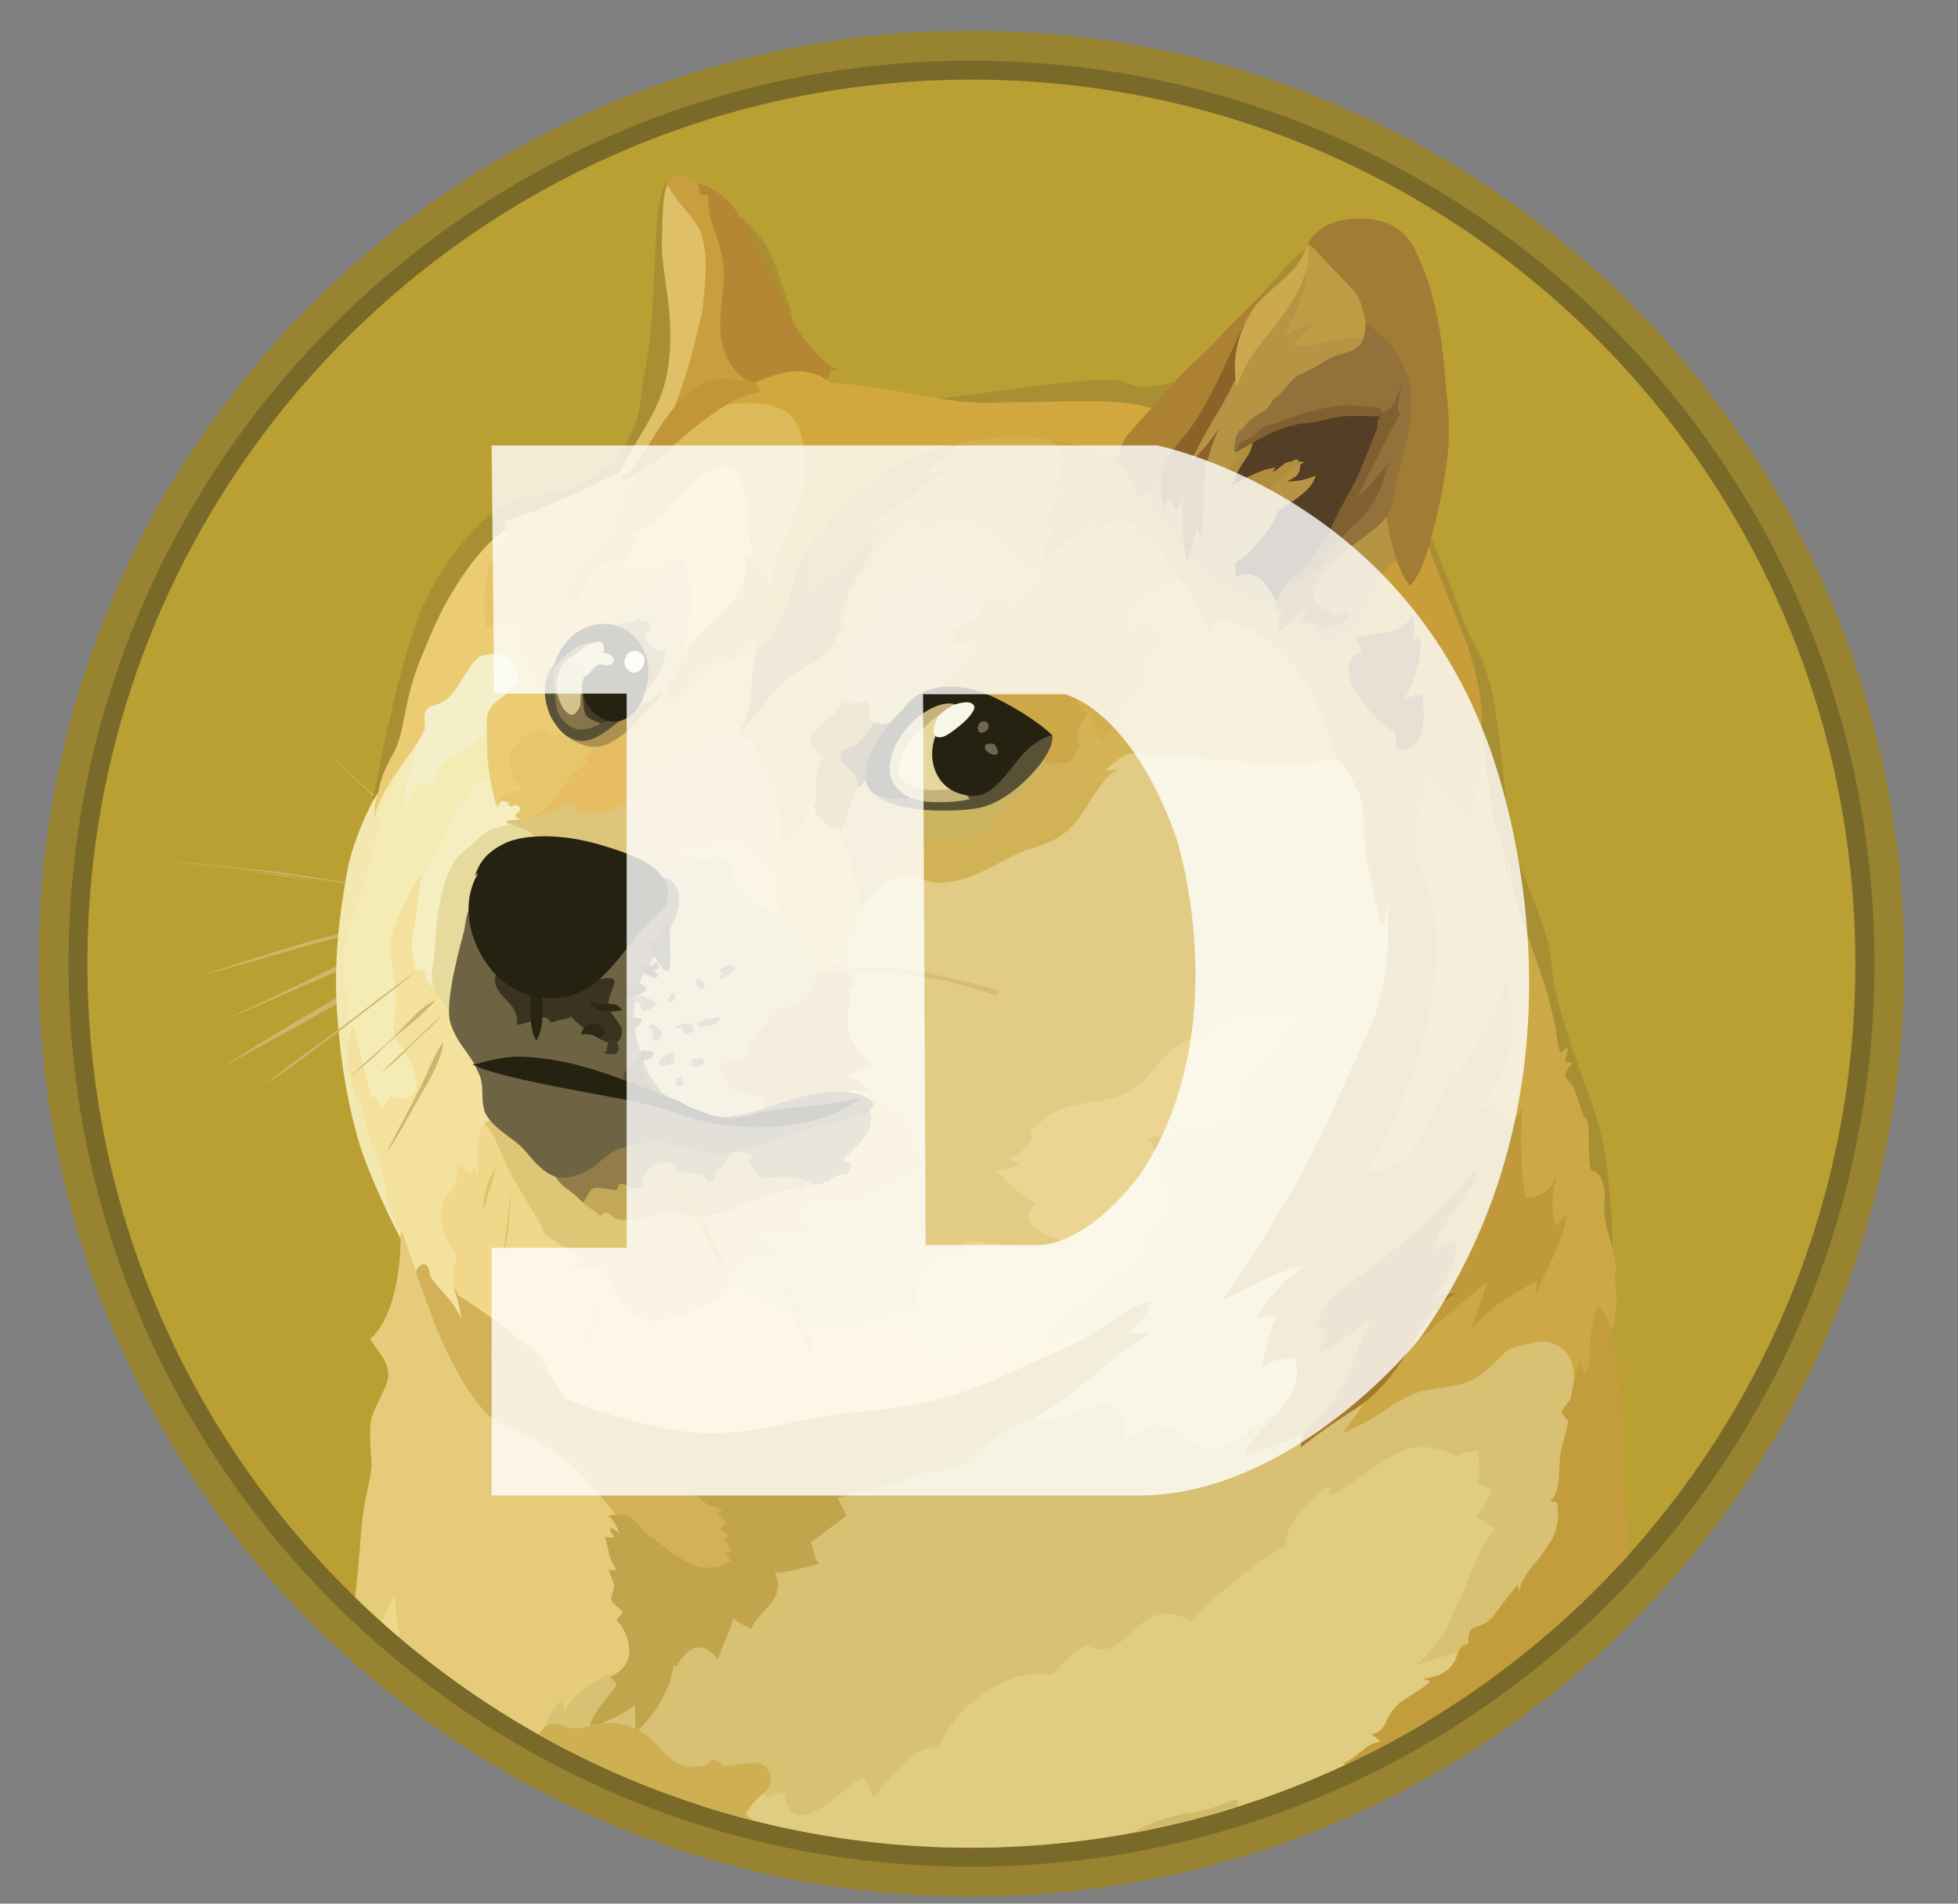 <svg width="36" height="35" viewBox="0 0 36 35" fill="none" xmlns="http://www.w3.org/2000/svg">
<rect x="0" y="0" width="36" height="35" fill="#808080" stroke="none"/>
<g clip-path="url(#clip0_17_35)">
<path d="M17.86 34.869C27.333 34.869 35.012 27.189 35.012 17.717C35.012 8.244 27.333 0.565 17.86 0.565C8.388 0.565 0.709 8.244 0.709 17.717C0.709 27.189 8.388 34.869 17.86 34.869Z" fill="#988430"/>
<path d="M17.861 34.32C27.03 34.32 34.464 26.887 34.464 17.718C34.464 8.548 27.03 1.115 17.861 1.115C8.692 1.115 1.259 8.548 1.259 17.718C1.259 26.887 8.692 34.32 17.861 34.32Z" fill="#7A6A2A"/>
<path d="M17.86 33.969C26.836 33.969 34.112 26.692 34.112 17.716C34.112 8.74 26.836 1.464 17.86 1.464C8.884 1.464 1.607 8.74 1.607 17.716C1.607 26.692 8.884 33.969 17.86 33.969Z" fill="#BA9F33"/>
<path fill-rule="evenodd" clip-rule="evenodd" d="M8.208 15.884C8.111 15.796 8.009 15.707 7.914 15.618C7.82 15.529 7.723 15.44 7.626 15.352L7.337 15.077C7.29 15.03 7.24 14.989 7.193 14.941C7.145 14.9 7.09 14.852 7.043 14.811C6.66 14.447 6.274 14.084 5.897 13.72C6.288 14.078 6.671 14.433 7.062 14.797L7.198 14.933C7.246 14.98 7.296 15.022 7.343 15.069L7.631 15.335C7.728 15.424 7.823 15.513 7.92 15.61C8.017 15.706 8.111 15.796 8.209 15.884L8.208 15.884ZM3.124 15.829C3.124 15.829 4.517 15.974 5.197 16.071C5.827 16.16 7.798 16.462 7.798 16.462L3.124 15.829ZM3.124 15.829C3.515 15.863 3.907 15.904 4.298 15.946C4.498 15.965 4.689 15.988 4.881 16.007L5.175 16.04C5.272 16.054 5.366 16.068 5.464 16.082L6.629 16.268L7.212 16.365C7.404 16.398 7.595 16.434 7.795 16.468C7.603 16.448 7.404 16.421 7.212 16.393L6.629 16.31L5.464 16.138C5.366 16.124 5.272 16.104 5.175 16.09L4.881 16.056C4.689 16.037 4.489 16.009 4.298 15.987C3.907 15.94 3.515 15.89 3.124 15.829L3.124 15.829ZM7.659 16.825C7.659 16.825 6.171 17.203 5.669 17.347C5.175 17.483 3.679 17.938 3.679 17.938L7.659 16.825L7.659 16.825Z" fill="#CFB66C"/>
<path fill-rule="evenodd" clip-rule="evenodd" d="M7.658 16.826C7.328 16.924 7 17.018 6.665 17.107L5.671 17.373C5.341 17.471 5.012 17.565 4.683 17.662L4.189 17.798C4.025 17.845 3.859 17.887 3.69 17.934C3.853 17.879 4.02 17.823 4.184 17.776L4.678 17.618C5.008 17.515 5.336 17.418 5.666 17.315C6.001 17.232 6.332 17.143 6.667 17.062C6.986 16.982 7.322 16.902 7.658 16.827V16.826ZM3.887 18.855C4.05 18.794 5.938 17.915 6.376 17.709C6.596 17.606 7.234 17.38 7.234 17.38L3.887 18.855Z" fill="#CFB66C"/>
<path fill-rule="evenodd" clip-rule="evenodd" d="M3.886 18.855C4.03 18.8 4.167 18.733 4.305 18.669L4.716 18.477L5.54 18.08C5.815 17.95 6.082 17.806 6.365 17.683C6.509 17.622 6.653 17.573 6.797 17.525L7.017 17.456C7.092 17.437 7.161 17.414 7.237 17.395C6.962 17.525 6.673 17.636 6.398 17.764C6.124 17.9 5.843 18.011 5.56 18.133L4.722 18.502C4.441 18.616 4.166 18.738 3.886 18.855H3.886ZM4.069 19.623C4.069 19.623 5.779 18.621 6.367 18.299C6.675 18.127 7.672 17.633 7.672 17.633L4.069 19.623Z" fill="#CFB66C"/>
<path fill-rule="evenodd" clip-rule="evenodd" d="M4.07 19.624C4.358 19.446 4.652 19.266 4.947 19.082L5.386 18.816C5.536 18.727 5.68 18.644 5.833 18.555C5.983 18.466 6.127 18.378 6.279 18.294C6.352 18.249 6.428 18.21 6.507 18.178L6.74 18.061C7.048 17.911 7.356 17.759 7.681 17.628C7.387 17.814 7.084 17.973 6.782 18.136C6.632 18.219 6.479 18.294 6.329 18.378C6.18 18.461 6.035 18.55 5.882 18.63C5.733 18.719 5.588 18.802 5.436 18.883L4.983 19.13L4.07 19.624H4.07ZM7.658 17.853C7.658 17.853 6.595 18.669 6.251 18.93C5.907 19.191 4.894 19.923 4.894 19.923L7.658 17.853Z" fill="#CFB66C"/>
<path fill-rule="evenodd" clip-rule="evenodd" d="M13.758 24.434L13.214 23.404L13.53 22.116L15.787 21.245L14.826 19.275L15.301 17.285L16.192 15.503L18.945 15.07L20.968 13.141L25.337 13.471L26.194 18.142L24.543 24.023L23.602 27.068L19.789 27.212L18.018 25.985L15.945 25.119L13.758 24.434Z" fill="#E2CC85"/>
<path fill-rule="evenodd" clip-rule="evenodd" d="M20.447 24.401C20.447 24.401 19.919 24.642 19.02 24.587C18.759 24.237 16.936 24.073 16.936 24.073C16.936 24.073 16.708 24.004 16.306 24.171C15.901 24.335 15.518 24.315 15.16 24.404C14.802 24.492 14.446 24.026 14.172 23.929C13.897 23.826 13.533 23.579 13.533 23.579L12.765 23.504L11.222 22.852L8.771 20.41L8.104 21.453L7.899 22.743L8.64 24.273L10.636 26.09L14.527 27.078L16.833 26.399L19.722 25.178L20.447 24.401V24.401Z" fill="#F1D789"/>
<path fill-rule="evenodd" clip-rule="evenodd" d="M6.622 15.769L7.116 14.273L7.705 13.307L9.6 13.149L9.031 14.809L7.446 17.628L8.104 20.146L6.939 20.728L6.58 20.179L6.292 18.919L6.272 17.503L6.622 15.769Z" fill="#F4ECB4"/>
<path fill-rule="evenodd" clip-rule="evenodd" d="M8.748 24.299L8.385 23.791C8.385 23.791 8.288 23.549 8.343 23.338C8.398 23.125 8.39 23.111 8.363 23.03C8.335 22.95 8.102 22.672 8.116 22.433C8.129 22.192 8.096 22.111 8.274 21.92C8.46 21.734 8.404 21.412 8.404 21.412L8.646 21.562L8.701 21.479C8.701 21.479 8.789 21.548 8.789 21.656C8.809 21.506 8.728 20.812 8.911 20.654C9.094 20.496 9.419 21.395 9.419 21.395L9.219 20.091L8.706 18.753L7.793 17.532L7.738 16.186V16.07C7.738 16.07 7.319 16.713 7.202 17.222C7.119 17.572 7.319 17.996 7.277 18.499C7.244 18.998 7.202 18.959 7.324 19.157C7.446 19.355 7.743 19.762 7.627 20.057C7.524 20.309 7.174 20.132 7.174 20.132C7.174 20.132 7.105 20.337 7.011 20.412C6.977 20.29 6.941 20.212 6.875 20.137C6.869 20.185 6.855 20.248 6.855 20.248C6.855 20.248 6.794 20.057 6.733 19.815C6.65 19.494 6.561 19.069 6.481 18.841C6.447 18.972 6.364 19.369 6.364 19.369L6.411 19.979L6.639 20.817L6.858 21.366L7.072 22.038L7.258 22.489L7.408 22.833L7.538 23.608L8.168 24.274L8.504 24.424L8.748 24.299L8.748 24.299Z" fill="#F3E19D"/>
<path fill-rule="evenodd" clip-rule="evenodd" d="M6.953 14.546C6.953 14.546 6.5 15.315 6.37 16.089C6.24 16.864 6.123 17.682 6.206 18.737C6.289 19.8 6.447 20.452 6.575 20.919C6.794 21.693 7.363 22.77 7.363 22.77L7.382 22.728C7.287 22.547 7.21 22.356 7.155 22.159C7.08 21.865 7.052 21.515 6.983 21.357C6.921 21.199 6.819 21.063 6.769 20.869C6.722 20.683 6.714 20.388 6.569 20.169C6.508 20.08 6.433 19.847 6.411 19.614C6.383 19.264 6.425 18.873 6.391 18.551C6.33 18.016 6.289 17.652 6.344 17.372C6.4 17.091 6.689 16.295 6.866 15.662C6.983 15.257 6.913 14.915 7.127 14.563C7.341 14.213 7.471 13.905 7.518 13.691C7.573 13.497 6.952 14.546 6.952 14.546H6.953Z" fill="#F2E8B0"/>
<path fill-rule="evenodd" clip-rule="evenodd" d="M9.098 14.239C9.098 14.239 8.865 14.308 8.754 14.43C8.643 14.547 8.596 14.644 8.446 14.841C8.296 15.038 8.288 15.199 8.165 15.446C8.043 15.687 7.774 16.051 7.741 16.181C7.707 16.312 7.652 16.922 7.583 17.211C7.522 17.5 7.652 17.855 7.652 17.855L7.81 17.822C7.81 17.822 7.81 18.027 7.968 18.166C8.126 18.302 8.154 17.705 8.154 17.705L8.745 15.71L9.636 15.104L9.733 14.616L9.098 14.239H9.098Z" fill="#F5EEC0"/>
<path fill-rule="evenodd" clip-rule="evenodd" d="M9.532 15.143C9.532 15.143 9.113 15.171 8.908 15.321C8.824 15.382 8.791 15.431 8.702 15.507C8.539 15.642 8.372 15.767 8.292 15.946C8.203 16.123 8.106 16.392 8.039 16.9C8.011 17.114 8.011 17.311 7.992 17.483C7.964 17.716 7.922 17.902 7.945 18.032C7.972 18.298 8.247 18.437 8.274 18.74L8.843 18.451L9.379 16.339L10.517 15.625L9.873 14.904L9.531 15.142L9.532 15.143Z" fill="#E6DB9D"/>
<path fill-rule="evenodd" clip-rule="evenodd" d="M6.529 29.368C6.532 29.347 6.534 29.326 6.536 29.305C6.619 28.591 6.634 28.05 6.694 27.712C6.783 27.232 6.844 27.053 6.83 26.873C6.811 26.585 6.789 26.374 6.817 26.152C6.858 25.858 7.147 25.508 7.139 25.267C7.133 25.075 7.036 24.95 6.953 24.834C6.869 24.717 6.803 24.62 6.803 24.62C6.803 24.62 7.372 24.229 7.366 22.652C7.378 22.655 7.389 22.66 7.4 22.666L7.68 23.462L7.871 23.695L8.607 25.067L9.553 25.985L10.952 26.926L11.829 27.881L11.918 30.426L10.772 31.913L10.584 32.253C9.093 31.504 7.725 30.531 6.529 29.368L6.529 29.368Z" fill="#E5CB7A"/>
<path fill-rule="evenodd" clip-rule="evenodd" d="M10.031 31.801C10.031 31.801 10.051 31.484 10.312 31.279C10.353 31.348 10.381 31.415 10.373 31.465C10.42 31.382 10.75 30.849 11.497 30.71C12.243 30.574 12.424 30.03 12.424 30.03L14.008 28.59L15.821 26.922L18.024 26.147L19.054 25.895C19.054 25.895 19.073 25.97 19.035 26.136C19.226 26.122 19.651 26.025 20.092 25.87C20.27 25.8 20.436 25.773 20.525 25.864C20.655 25.986 20.675 26.275 20.683 26.447C20.897 26.4 21.144 26.195 21.342 26.214C21.658 26.247 21.939 26.619 22.261 26.619C22.685 26.619 22.877 26.358 23.174 26.153C23.351 26.031 23.607 25.878 23.751 25.775C24.095 25.523 27.736 24.41 27.736 24.41L29.013 24.493L29.218 25.864L29.109 29.448C29.095 29.461 29.081 29.475 29.068 29.488L23.263 32.519L15.217 33.753C13.415 33.458 11.675 32.86 10.073 31.983L10.032 31.8L10.031 31.801Z" fill="#D8C173"/>
<path fill-rule="evenodd" clip-rule="evenodd" d="M7.019 29.823C7.133 29.584 7.236 29.385 7.254 29.313C7.268 29.457 7.294 29.773 7.347 30.109C7.236 30.015 7.127 29.92 7.019 29.823V29.823Z" fill="#F1D789"/>
<path fill-rule="evenodd" clip-rule="evenodd" d="M12.896 33.196L13.936 32.906L14.025 32.934C14.025 32.934 14.072 32.962 14.072 33.056C14.203 32.981 14.314 32.995 14.394 32.945C14.436 33.034 14.477 33.328 14.66 33.364C14.852 33.406 15.057 33.281 15.265 33.123C15.471 32.959 15.705 32.754 15.882 32.671C15.946 32.79 16.004 32.913 16.054 33.04C16.287 32.854 16.692 32.099 17.269 32.113C17.436 31.718 17.715 31.382 18.071 31.144C18.607 30.78 18.942 30.753 19.361 30.786C19.528 30.57 19.733 30.386 19.966 30.245C20.036 30.273 20.227 30.389 20.466 30.278C20.708 30.167 20.979 29.737 21.337 29.681C21.53 29.655 21.727 29.696 21.892 29.798C21.892 29.798 22.935 28.763 23.655 28.419C23.627 28.335 23.572 28.022 24.415 27.328C24.462 27.37 24.429 27.486 24.462 27.492C24.476 27.492 24.682 27.404 24.942 27.204C25.265 26.962 25.65 26.71 25.883 26.64C26.322 26.51 26.788 26.776 26.788 26.776C26.828 26.749 26.872 26.728 26.919 26.715C27.029 26.696 27.11 26.682 27.171 26.66C27.166 26.805 27.246 27.052 27.171 27.265C27.258 27.314 27.35 27.353 27.445 27.382C27.398 27.485 27.296 27.745 27.124 27.87C27.268 27.94 27.287 28.02 27.493 28.09C27.409 28.207 27.273 28.407 27.212 28.529C27.151 28.66 26.932 29.201 26.835 29.406C26.732 29.611 26.593 29.989 26.527 30.065C26.46 30.14 26.219 30.462 26.033 30.619C26.197 30.558 26.871 30.353 27.157 30.275C27.072 30.4 26.64 31.04 26.226 31.655C24.241 32.845 22.025 33.598 19.727 33.864C17.428 34.13 15.098 33.903 12.894 33.199L12.896 33.196Z" fill="#E0CD81"/>
<path fill-rule="evenodd" clip-rule="evenodd" d="M9.599 15.07C9.599 15.07 9.358 15.07 9.311 15.103C9.264 15.137 9.552 15.206 9.641 15.239C9.73 15.273 9.921 15.425 9.971 15.547C10.018 15.664 11.706 16.344 11.706 16.344L12.899 16.283L13.311 15.714L12.528 15.029L13.077 13.411L12.35 13.527L10.601 14.57L9.724 14.906L9.599 15.07Z" fill="#DFC57C"/>
<path fill-rule="evenodd" clip-rule="evenodd" d="M12.222 15.605C12.239 15.633 12.264 15.656 12.293 15.671C12.322 15.687 12.354 15.695 12.387 15.694C12.634 15.694 12.861 15.755 12.956 15.88C13.114 16.08 13.552 16.718 13.552 16.718L14.601 17.095L14.669 15.86L13.523 15.064L12.219 15.544V15.605H12.221L12.222 15.605Z" fill="#E5CC7C"/>
<path fill-rule="evenodd" clip-rule="evenodd" d="M12.014 16.063C12.014 16.063 12.206 16.077 12.447 15.988C12.689 15.899 13.086 15.708 13.258 15.783C13.499 15.885 13.449 16.207 13.71 16.496C13.868 16.674 14.157 16.668 14.321 16.86C14.485 17.052 15.048 16.963 15.048 16.963L15.261 18.115L14.404 19.214L14.123 20.58H12.964L11.905 20.16L11.383 18.897L11.644 17.62L12.014 16.063Z" fill="#D2C281"/>
<path fill-rule="evenodd" clip-rule="evenodd" d="M14.258 16.118C14.287 16.127 14.317 16.131 14.347 16.132C14.313 16.16 14.244 16.22 14.272 16.379C14.3 16.537 14.388 16.737 14.313 16.859C14.373 16.924 14.418 17.002 14.444 17.086C14.491 17.222 14.505 17.347 14.813 17.367C14.768 17.394 14.727 17.427 14.691 17.464C14.691 17.464 14.905 17.65 15.013 17.822C15.124 17.817 15.418 17.726 15.418 17.726L15.479 17.767L15.609 17.712C15.609 17.712 15.487 17.665 15.576 17.368C15.659 17.107 15.734 17.121 15.741 17.102C15.747 17.082 15.802 16.808 15.802 16.697C15.843 16.552 15.877 16.114 15.877 16.114L15.788 15.145L15.289 14.843L14.882 14.451L14.499 15.172L14.247 15.424L14.228 16.048L14.258 16.118Z" fill="#E2C270"/>
<path fill-rule="evenodd" clip-rule="evenodd" d="M15.459 15.309C15.459 15.309 15.547 15.562 15.581 15.756C15.593 15.718 15.599 15.679 15.6 15.639C15.6 15.639 15.67 16.023 15.683 16.181C15.711 16.175 15.738 16.167 15.745 16.195C15.751 16.222 15.814 16.53 15.799 16.702C15.915 16.512 16.075 16.352 16.266 16.236C16.377 16.167 16.507 16.092 16.643 16.086C16.857 16.081 17.012 16.222 17.268 16.222C17.884 16.222 18.442 15.77 18.852 15.631C19.155 15.528 19.416 15.454 19.599 15.287C19.688 15.212 19.846 15.046 19.99 14.798C20.182 14.469 20.381 14.182 20.581 14.146C20.491 14.163 20.399 14.169 20.307 14.166C20.307 14.166 20.368 14.105 20.472 14.021C20.575 13.938 20.699 13.835 20.877 13.835C21.193 13.835 21.351 13.883 21.529 13.883C21.706 13.877 21.809 13.835 21.809 13.835C21.809 13.835 21.995 13.966 22.414 13.966C22.833 13.971 23.114 14.008 23.333 14.027C23.552 14.047 24.288 13.966 24.499 13.972C24.636 13.977 24.771 14.011 24.896 14.069L24.216 12.093L21.773 9.958L20.319 10.988L18.081 13.225L15.917 14.027L15.464 14.535V15.309H15.459Z" fill="#CCB360"/>
<path fill-rule="evenodd" clip-rule="evenodd" d="M20.316 14.175C20.316 14.175 20.377 14.114 20.479 14.031C20.582 13.947 20.707 13.845 20.885 13.845C21.201 13.845 21.359 13.892 21.537 13.892C21.714 13.886 21.817 13.845 21.817 13.845C21.817 13.845 22.003 13.975 22.422 13.975C22.841 13.98 23.122 14.017 23.341 14.036C23.56 14.055 24.296 13.975 24.506 13.981C24.644 13.986 24.779 14.019 24.903 14.078L24.595 13.187L24.237 12.507L23.216 11.389C23.216 11.389 21.99 10.667 21.981 10.662C21.975 10.656 21.556 10.545 21.556 10.545L20.446 11.217L19.439 13.823L19.419 14.372L20.071 14.68C20.235 14.405 20.416 14.186 20.585 14.158C20.432 14.175 20.316 14.175 20.316 14.175L20.316 14.175Z" fill="#D5B457"/>
<path fill-rule="evenodd" clip-rule="evenodd" d="M20.302 14.362C20.205 14.368 20.125 14.348 20.102 14.279C20.019 14.046 19.953 14.013 19.883 14.013C19.813 14.013 19.719 14.163 19.663 14.176C19.607 14.19 19.541 14.004 19.541 14.004L19.48 13.977C19.48 13.977 19.122 14.21 18.87 14.485C18.617 14.759 18.203 15.226 18.018 15.309C17.832 15.392 17.193 15.42 16.975 15.467C16.756 15.514 16.514 15.672 16.481 15.708C16.448 15.745 16.578 15.783 16.598 15.819C16.617 15.853 16.384 15.839 16.364 15.874C16.351 15.902 16.419 16.06 16.453 16.14C16.513 16.111 16.578 16.095 16.645 16.093C16.858 16.088 17.014 16.23 17.269 16.23C17.885 16.23 18.443 15.777 18.854 15.638C19.156 15.536 19.417 15.46 19.6 15.294C19.689 15.219 19.847 15.053 19.992 14.806C20.097 14.636 20.2 14.478 20.303 14.361L20.302 14.362Z" fill="#D2B257"/>
<path fill-rule="evenodd" clip-rule="evenodd" d="M11.467 28.097C11.467 28.097 11.412 27.892 10.903 27.362C10.759 27.212 10.67 27.087 10.573 26.998C10.331 26.771 10.19 26.71 10.018 26.579C9.64 26.299 9.23 26.299 8.913 25.955C8.597 25.611 8.228 24.953 7.972 24.281C7.72 23.61 7.65 23.396 7.65 23.377C7.65 23.357 7.72 23.227 7.808 23.246C7.897 23.265 7.897 23.437 7.92 23.479C7.964 23.547 8.014 23.611 8.069 23.671C8.2 23.82 8.386 24 8.48 24.267C8.461 24.04 8.383 23.787 8.383 23.787C8.383 23.787 8.871 24.095 9.288 24.417C9.707 24.739 9.879 24.85 10.001 25.055C10.123 25.261 10.412 25.802 10.55 25.96C10.688 26.119 12.581 26.715 12.581 26.715L13.481 27.387L13.928 28.366L13.578 28.915L12.907 29.059L11.816 28.571L11.467 28.097V28.097Z" fill="#D2B159"/>
<path fill-rule="evenodd" clip-rule="evenodd" d="M9.044 24.723C9.044 24.723 9.271 25.086 9.826 25.431C10.326 25.733 11.117 26.008 11.822 26.172C12.227 26.269 12.632 26.344 12.996 26.349C13.976 26.363 14.65 26.083 15.486 25.991C15.938 25.944 16.493 25.908 17.07 25.772C17.811 25.594 18.25 25.394 18.846 25.113C19.279 24.913 19.676 24.764 19.998 24.572C20.451 24.306 20.781 24.009 21.164 23.92C21.117 24.05 21.067 24.283 20.689 24.525C20.889 24.519 21.164 24.506 21.164 24.506C21.164 24.506 20.898 24.664 20.428 25.019C20.14 25.238 19.757 25.61 19.366 25.857C19.113 26.015 18.838 26.131 18.658 26.226C18.219 26.468 18.041 26.59 17.753 26.885C17.856 26.879 17.864 26.885 17.864 26.885C17.864 26.885 17.5 26.932 17.24 27.071C17.185 27.071 17.09 27.051 16.923 27.099C16.793 27.14 16.62 27.235 16.443 27.284C16.19 27.359 16.107 27.326 16.107 27.326L16.149 27.409C16.149 27.409 15.82 27.404 15.71 27.415C15.729 27.42 15.724 27.429 15.724 27.429C15.704 27.432 15.686 27.439 15.669 27.448C15.616 27.482 15.558 27.508 15.497 27.523C15.463 27.529 15.436 27.529 15.394 27.537C15.408 27.57 15.516 27.756 15.566 27.866C15.525 27.894 14.9 28.366 14.9 28.366C14.919 28.396 14.935 28.429 14.947 28.463C14.967 28.524 14.975 28.613 14.995 28.654C15.041 28.738 15.069 28.752 15.069 28.752C15.069 28.752 14.995 28.765 14.864 28.799C14.753 28.826 14.617 28.873 14.425 28.901C14.366 28.909 14.306 28.914 14.247 28.915C14.275 28.976 14.397 29.209 14.172 29.479C13.947 29.748 13.878 29.787 13.809 29.959C13.774 29.932 13.736 29.909 13.697 29.889C13.623 29.856 13.52 29.806 13.484 29.739C13.463 29.828 13.435 29.916 13.401 30C13.331 30.186 13.229 30.369 13.209 30.508C13.134 30.425 12.995 30.261 12.804 30.294C12.612 30.328 12.46 30.589 12.427 30.664C12.427 30.616 12.393 30.581 12.385 30.636C12.379 30.697 12.274 31.335 11.686 31.851C11.68 31.721 11.68 31.432 11.666 31.338C11.611 31.393 11.544 31.474 11.144 31.646C10.753 31.818 10.815 31.99 10.815 31.99C10.815 31.99 10.782 31.716 10.993 31.427C11.206 31.138 11.337 31.002 11.337 30.98C11.333 30.957 11.324 30.936 11.309 30.919C11.281 30.891 11.226 30.858 11.226 30.836C11.259 30.822 11.589 30.664 11.57 30.336C11.551 30.042 11.426 29.889 11.337 29.781C11.323 29.767 11.467 29.665 11.448 29.631C11.434 29.612 11.257 29.481 11.234 29.412C11.239 29.37 11.249 29.329 11.262 29.29C11.281 29.229 11.295 29.187 11.29 29.145C11.276 29.076 11.201 28.884 11.179 28.865C11.198 28.871 11.337 28.865 11.337 28.865C11.337 28.865 11.226 28.688 11.206 28.604C11.187 28.521 11.145 28.302 11.123 28.26C11.17 28.266 11.287 28.274 11.287 28.26C11.293 28.218 11.184 28.149 11.232 28.095C11.265 28.101 11.329 28.129 11.39 28.206C11.357 28.118 11.301 27.946 11.185 27.876C11.24 27.857 11.426 27.807 11.59 27.904C11.754 28.001 11.809 28.137 11.809 28.137C11.809 28.137 11.907 28.212 12.057 28.323C12.229 28.459 12.448 28.652 12.798 28.789C12.873 28.831 13.064 28.831 13.203 28.803C13.263 28.789 13.321 28.765 13.375 28.734C13.394 28.722 13.415 28.713 13.436 28.706C13.406 28.646 13.372 28.588 13.333 28.534C13.38 28.534 13.436 28.54 13.436 28.54C13.436 28.54 13.469 28.464 13.319 28.32C13.353 28.287 13.394 28.265 13.394 28.209C13.347 28.203 13.264 28.134 13.245 28.106C13.272 28.087 13.314 28.023 13.361 28.004C13.319 27.97 13.217 27.831 13.169 27.818C13.215 27.801 13.258 27.78 13.3 27.757C13.3 27.757 13.067 27.695 12.992 27.646C12.917 27.591 12.806 27.496 12.739 27.468C12.67 27.44 12.548 27.426 12.498 27.371C12.545 27.385 12.62 27.371 12.675 27.371C12.717 27.371 12.737 27.376 12.75 27.376C12.745 27.357 12.745 27.315 12.853 27.301C12.905 27.294 12.956 27.278 13.003 27.254C13.003 27.254 12.9 27.249 12.784 27.138C12.667 27.027 12.57 26.938 12.503 26.924C12.434 26.91 12.303 26.971 12.223 26.965C12.112 26.952 12.065 26.896 12.065 26.896C12.065 26.896 11.696 26.93 10.877 26.43C10.169 25.997 9.861 25.614 9.861 25.614C9.795 25.59 9.731 25.56 9.67 25.525C9.403 25.387 9.034 25.098 9.045 24.72L9.044 24.723Z" fill="#C2A44D"/>
<path fill-rule="evenodd" clip-rule="evenodd" d="M19.254 8.064C19.319 8.085 19.376 8.123 19.419 8.175C19.549 8.325 19.633 8.608 19.336 8.91C19.452 8.952 19.5 8.965 19.602 8.952C19.5 9.074 19.267 9.335 19.253 9.563C19.239 9.749 19.355 9.804 19.355 9.804C19.355 9.804 19.177 10.009 19.169 10.353C19.253 10.258 19.345 10.171 19.444 10.092C19.649 9.928 19.932 9.742 20.124 9.626C20.121 9.675 20.128 9.724 20.143 9.77C20.143 9.77 20.501 9.476 20.802 9.607C20.938 9.668 20.877 9.859 20.877 9.859C20.877 9.859 21.063 9.79 21.193 9.92C21.324 10.051 21.508 10.387 21.603 10.518C21.644 10.579 21.752 10.695 21.863 10.876C22.015 11.128 22.141 11.395 22.241 11.672C22.246 11.528 22.282 11.303 22.693 11.444C23.104 11.589 23.57 11.891 23.962 12.487C24.353 13.083 24.45 13.756 24.647 14.012C24.847 14.259 25.052 14.67 25.066 14.842C25.08 15.014 25.005 15.569 25.416 17.07C25.532 16.604 25.71 15.569 25.71 15.569L25.807 14.656L25.918 11.83L22.968 9.379L20.662 7.706L19.16 7.85L19.254 8.064L19.254 8.064Z" fill="#CAA13E"/>
<path fill-rule="evenodd" clip-rule="evenodd" d="M24.735 12.269C24.735 12.269 24.693 11.994 24 11.528C23.306 11.067 22.765 11.067 22.265 10.676C21.882 10.368 21.482 9.66 21.222 9.427C20.97 9.196 20.928 8.53 20.928 8.53L21.78 7.817L23.047 5.985L24.118 4.806L24.632 5.519L25.345 6.357L25.742 8.039L25.886 10.501L24.734 12.269L24.735 12.269Z" fill="#B59544"/>
<path fill-rule="evenodd" clip-rule="evenodd" d="M25.593 15.22C25.614 14.847 25.568 14.473 25.457 14.116C25.274 13.547 24.874 12.536 24.688 12.158C24.613 11.739 24.669 11.706 24.749 11.658C24.83 11.611 25.133 11.439 25.298 10.834C25.464 10.23 25.978 10.21 25.978 10.21L26.295 9.977L26.775 11.178L27.194 12.264L27.324 13.094L27.421 13.801L27.194 15.297L26.07 16.313L25.593 15.22H25.593Z" fill="#C89D3A"/>
<path fill-rule="evenodd" clip-rule="evenodd" d="M9.908 31.894V31.863C9.931 31.848 9.952 31.83 9.969 31.808C9.988 31.78 10.002 31.747 10.016 31.739C10.044 31.725 10.175 31.684 10.244 31.697C10.313 31.71 10.496 31.786 10.594 31.78C10.793 31.775 11.027 31.622 11.396 31.692C11.951 31.794 12.081 32.172 12.403 32.385C12.623 32.535 12.85 32.468 12.883 32.468H12.958C12.972 32.468 13.075 32.352 13.13 32.358C13.241 32.363 13.252 32.455 13.322 32.46C13.485 32.48 13.802 32.377 13.96 32.419C14.007 32.433 14.05 32.459 14.085 32.494C14.119 32.529 14.145 32.571 14.16 32.618C14.193 32.721 14.165 32.851 14.085 32.926C13.913 33.084 13.749 33.234 13.716 33.365C13.758 33.398 13.799 33.432 13.838 33.469C12.465 33.119 11.143 32.59 9.908 31.895V31.894Z" fill="#CEB052"/>
<path fill-rule="evenodd" clip-rule="evenodd" d="M24.687 26.349C24.687 26.349 25.12 25.772 25.27 25.486C25.42 25.191 24.795 21.459 24.795 21.459L26.05 17.349L26.016 16.011C26.016 16.011 26.077 14.776 26.222 14.24C26.394 14.548 26.93 14.92 27.046 15.117C27.101 14.739 27.287 13.943 27.26 13.094C27.362 13.252 27.609 14.842 27.609 14.842L27.856 15.914L28.178 17.052L28.536 18.253L28.75 19.083L28.872 19.283L28.975 19.633L29.072 20.01L29.352 20.895L29.517 21.622L29.648 22.941C29.676 23.042 29.696 23.145 29.709 23.249C29.714 23.393 29.689 23.477 29.689 23.502C29.689 23.527 29.736 23.818 29.717 24.037C29.689 24.257 29.689 24.429 29.517 24.586C29.345 24.744 29.237 25.685 29.237 25.685L28.929 25.48C28.929 25.48 28.99 25.199 28.845 24.944C28.701 24.689 28.421 24.636 28.263 24.678C28.105 24.711 27.788 24.761 27.685 24.85C27.588 24.939 27.35 25.213 27.13 25.338C26.856 25.503 26.409 25.516 26.17 25.571C25.929 25.626 25.662 25.791 25.382 25.982C25.162 26.124 24.93 26.247 24.688 26.348L24.687 26.349Z" fill="#CCA847"/>
<path fill-rule="evenodd" clip-rule="evenodd" d="M24.687 32.413C24.687 32.413 24.705 32.425 24.741 32.444C26.712 31.52 28.479 30.211 29.936 28.593C29.921 28.031 29.9 27.456 29.877 27.242C29.83 26.79 29.863 26.329 29.849 26.063C29.836 25.796 29.686 24.711 29.616 24.431C29.541 24.151 29.397 24.012 29.375 24.012C29.355 24.017 29.239 24.539 29.239 24.67C29.239 24.801 29.211 25.117 29.211 25.198C29.192 25.192 29.183 25.143 29.183 25.123C29.155 25.192 29.122 25.314 29.108 25.328C29.094 25.342 29.128 25.212 29.108 25.184C29.089 25.156 29.053 25.17 29.061 25.101C29.064 25.059 29.071 25.019 29.081 24.979C29.081 24.979 28.997 25.101 28.936 25.411C28.875 25.72 28.875 25.728 28.853 25.756C28.834 25.789 28.723 25.9 28.717 25.942C28.712 26.016 28.82 26.091 28.828 26.133C28.834 26.202 28.731 26.524 28.698 26.682C28.664 26.839 28.678 27.148 28.643 27.306C28.615 27.451 28.588 27.534 28.493 27.595C28.562 27.609 28.629 27.628 28.629 27.628C28.629 27.628 28.726 28.039 28.479 28.389C28.39 28.511 28.368 28.566 28.274 28.677C28.088 28.883 27.943 29.116 27.929 29.268C27.92 29.224 27.913 29.178 27.91 29.132C27.91 29.132 27.622 29.468 27.499 29.66C27.341 29.907 27.122 29.893 27.06 29.954C26.998 30.015 26.985 30.126 27.005 30.215C26.95 30.229 26.847 30.248 26.778 30.462C26.744 30.573 26.661 30.681 26.531 30.756C26.4 30.831 26.242 30.853 26.162 30.872C26.231 30.892 26.259 30.892 26.292 30.914C26.25 30.983 26.059 31.092 25.845 31.23C25.631 31.361 25.529 31.552 25.476 31.677C25.421 31.794 25.34 31.869 25.21 31.883C25.265 31.916 25.346 31.994 25.387 32.019C25.326 32.033 25.223 32.033 25.038 32.191C24.843 32.352 24.777 32.399 24.688 32.413L24.687 32.413Z" fill="#C39D3C"/>
<path fill-rule="evenodd" clip-rule="evenodd" d="M20.827 33.7C20.933 33.625 21.048 33.564 21.169 33.518C21.602 33.346 22.06 33.313 22.241 33.258C22.413 33.203 22.549 33.127 22.762 33.085C22.757 33.134 22.752 33.18 22.747 33.223C22.117 33.421 21.475 33.58 20.826 33.7H20.827Z" fill="#D2BA6B"/>
<path fill-rule="evenodd" clip-rule="evenodd" d="M28.809 22.313C28.809 22.313 28.721 22.793 28.562 23.095C28.404 23.398 28.233 23.817 28.233 23.817C28.234 23.723 28.245 23.628 28.266 23.537C28.067 23.653 27.581 23.933 27.443 24.058C27.313 24.175 27.093 24.38 27.038 24.477C27.168 24.095 27.304 23.75 27.326 23.592C27.127 23.736 26.194 24.505 25.709 25.013L24.196 26.237C24.021 26.331 23.841 26.415 23.657 26.489C23.397 26.6 23.089 26.694 22.861 26.783C22.922 26.62 23.019 26.475 23.155 26.336C23.299 26.201 23.732 25.731 23.799 25.513C23.86 25.285 23.874 25.15 23.794 24.958C23.718 24.977 23.547 24.986 23.43 25.019C23.313 25.052 23.189 25.177 23.189 25.177C23.189 25.177 23.277 24.669 23.469 24.189C23.324 24.195 23.077 24.236 23.077 24.236C23.077 24.236 23.422 23.659 24.011 23.257C23.83 23.295 23.654 23.35 23.483 23.42C23.139 23.565 22.762 23.778 22.481 23.895C22.64 23.675 23.75 22.091 24.41 20.614C25.069 19.141 25.315 18.763 25.459 17.972C25.534 17.581 25.514 17.003 25.534 16.485C25.553 15.971 25.617 15.511 25.576 15.203C25.748 15.416 26.392 16.018 26.414 17.365C26.433 18.711 25.798 20.529 25.123 21.508C25.288 21.555 25.715 21.611 26.153 20.849C26.591 20.088 26.586 19.875 26.744 19.559C26.764 19.717 26.758 19.773 26.758 19.773C26.758 19.773 27.397 18.998 27.699 18.024C27.76 18.443 27.941 18.812 27.657 19.581C27.405 20.275 27.075 20.444 27.075 20.444C27.075 20.444 27.238 20.417 27.48 20.272C27.521 20.375 27.513 20.492 27.582 20.533C27.652 20.575 27.746 20.644 27.76 20.711C27.835 20.6 27.951 20.458 27.988 20.353C27.96 20.572 27.941 21.532 28.043 22.021C28.256 22.001 28.476 21.987 28.625 21.602C28.523 21.979 28.523 22.207 28.592 22.529C28.706 22.451 28.809 22.312 28.809 22.312L28.809 22.313Z" fill="#C0993A"/>
<path fill-rule="evenodd" clip-rule="evenodd" d="M21.599 7.016C21.599 7.016 21.386 7.105 21.022 7.105C20.706 7.105 20.795 6.983 20.301 6.983C19.54 6.983 16.884 7.422 16.418 7.416C16.115 7.41 17.439 7.546 17.439 7.546L20.823 7.593L21.502 7.538L21.755 7.024L21.599 7.016Z" fill="#A88F33"/>
<path fill-rule="evenodd" clip-rule="evenodd" d="M12.825 13.629C12.825 13.629 12.392 13.959 12.209 14.212C12.026 14.464 11.929 14.631 11.721 14.836C11.77 14.838 11.819 14.832 11.865 14.817C11.865 14.817 11.865 14.872 11.832 14.886C11.861 14.883 11.89 14.886 11.917 14.896C11.944 14.905 11.969 14.921 11.99 14.941C11.929 14.974 11.762 15.141 11.893 15.338C11.99 15.488 12.195 15.502 12.195 15.502C12.195 15.502 12.148 15.638 12.345 15.624C12.77 15.604 13.244 15.418 13.464 15.466C13.683 15.521 13.808 15.541 13.963 15.81C14.128 16.076 14.271 16.118 14.271 16.118C14.271 16.118 14.368 15.871 14.346 15.502C14.426 15.303 14.47 15.092 14.477 14.877L14.332 13.815L13.703 13.018L12.887 13.47L12.825 13.628V13.629Z" fill="#E3C571"/>
<path fill-rule="evenodd" clip-rule="evenodd" d="M13.602 13.47C13.602 13.47 13.663 13.614 13.918 13.627C13.89 13.689 13.89 13.697 13.899 13.744C13.904 13.791 13.912 13.861 13.912 13.861C13.941 13.847 13.966 13.828 13.987 13.806C14.001 13.867 13.973 13.964 13.987 14.033C13.996 14.076 14.01 14.117 14.029 14.155C14.033 14.146 14.038 14.137 14.043 14.128C14.048 14.114 14.098 14.278 14.234 14.402C14.234 14.383 14.239 14.364 14.248 14.347C14.25 14.382 14.262 14.416 14.281 14.444C14.271 14.44 14.262 14.433 14.254 14.425C14.254 14.425 14.268 14.864 14.342 15.091C14.355 15.076 14.366 15.061 14.376 15.044C14.376 15.03 14.37 15.166 14.356 15.264C14.337 15.361 14.351 15.497 14.351 15.497C14.401 15.457 14.456 15.425 14.514 15.399C14.598 15.366 14.734 15.263 14.817 15.036C14.865 14.907 14.902 14.774 14.928 14.639C14.955 14.691 14.973 14.746 14.983 14.803C14.989 14.873 15.119 14.837 15.119 14.837L15.147 14.534L15.312 13.849L15.461 13.424L16.183 12.3L17.487 11.296L18.625 11.557L19.585 10.253L17.931 9.259L16.365 9.423L14.945 11.39L13.807 13.175L13.602 13.469V13.47Z" fill="#D8B65B"/>
<path fill-rule="evenodd" clip-rule="evenodd" d="M21.799 10.622C21.799 10.622 21.702 10.641 21.421 10.787C21.141 10.932 20.947 10.978 20.838 11.192C20.73 11.405 20.722 11.575 20.722 11.575C20.722 11.575 20.913 11.492 21.025 11.464C21.141 11.436 21.272 11.444 21.258 11.492C21.244 11.524 21.226 11.554 21.203 11.58C21.203 11.58 21.422 11.575 21.416 11.683C21.411 11.791 21.375 11.911 21.333 11.963C21.292 12.018 21.12 12.099 21.1 12.163C21.053 12.294 21.12 12.299 21.095 12.405C21.075 12.507 20.984 12.707 20.684 13.057C20.376 13.407 20.245 13.654 20.245 13.654C20.245 13.654 20.095 13.373 20.017 13.132C19.962 13.159 19.668 13.323 19.668 13.323L18.985 10.945L18.999 10.787C18.999 10.787 19.06 10.712 19.074 10.573C18.971 10.54 18.957 10.512 18.821 10.382C18.685 10.251 18.574 10.093 18.347 9.985C18.313 9.923 18.271 9.84 18.105 9.807C17.939 9.773 17.839 9.746 17.839 9.746C17.839 9.746 17.927 9.712 17.969 9.643C17.866 9.657 17.783 9.69 17.558 9.685C17.331 9.679 17.306 9.671 17.181 9.69C17.056 9.71 16.907 9.765 16.851 9.574C16.79 9.527 16.659 9.568 16.548 9.732C16.437 9.895 16.398 10.026 16.185 10.09C16.17 10.184 16.137 10.274 16.087 10.356C16.026 10.459 15.929 10.562 15.799 10.714C15.593 10.956 15.627 11.353 15.299 11.655C14.969 11.958 15.354 10.817 15.354 10.817L15.881 9.555L17.383 8.086L19.714 7.928L19.942 9.136L21.08 9.527L21.799 10.623L21.799 10.622Z" fill="#D3AE4D"/>
<path fill-rule="evenodd" clip-rule="evenodd" d="M22.168 10.889L21.188 9.477L20.503 8.949C20.503 8.949 20.014 8.05 19.981 8.023C19.953 8.003 19.492 7.953 19.198 7.934L19.253 8.07C19.317 8.091 19.374 8.129 19.418 8.181C19.548 8.331 19.631 8.614 19.334 8.916C19.451 8.958 19.499 8.971 19.601 8.958C19.498 9.08 19.265 9.341 19.251 9.569C19.237 9.754 19.354 9.81 19.354 9.81C19.354 9.81 19.176 10.015 19.168 10.359C19.252 10.264 19.344 10.177 19.442 10.098C19.648 9.933 19.931 9.748 20.122 9.631C20.12 9.68 20.127 9.729 20.142 9.776C20.142 9.776 20.5 9.482 20.8 9.612C20.936 9.673 20.875 9.865 20.875 9.865C20.875 9.865 21.061 9.795 21.192 9.926C21.322 10.056 21.508 10.392 21.603 10.523C21.644 10.584 21.752 10.7 21.863 10.88C22.015 11.133 22.141 11.4 22.241 11.677C22.246 11.566 22.269 11.411 22.46 11.411L22.169 10.889L22.168 10.889Z" fill="#CAA13E"/>
<path fill-rule="evenodd" clip-rule="evenodd" d="M7.482 14.902C7.482 14.902 7.413 14.73 7.482 14.395C7.551 14.059 7.66 13.901 7.696 13.407C7.732 12.913 8.054 12.297 8.054 12.297L8.944 11.892L9.575 12.063L9.76 12.907L8.964 13.346C8.964 13.346 8.922 13.532 8.697 13.682C8.473 13.832 8.162 13.948 8.087 14.101C8.042 14.195 8.01 14.294 7.99 14.395C7.99 14.395 7.762 14.348 7.626 14.498C7.482 14.651 7.487 14.787 7.482 14.903V14.902Z" fill="#F4EFC8"/>
<path fill-rule="evenodd" clip-rule="evenodd" d="M9.278 14.679C9.278 14.679 9.203 14.726 9.148 14.843C9.093 14.755 8.962 14.227 8.957 13.752C8.951 13.278 8.923 13.16 9.032 12.997C9.142 12.833 9.573 12.661 9.512 12.366C9.45 12.086 9.195 11.97 8.881 12.05C8.662 12.105 8.499 12.572 8.271 12.805C8.099 12.982 7.894 12.955 7.838 13.052C7.763 13.182 7.832 13.313 7.81 13.396C7.805 13.424 7.735 13.574 7.61 13.754C7.358 14.117 6.931 14.631 6.875 15.092C6.894 14.831 6.881 14.825 6.95 14.537L6.908 14.467L7.183 13.568L7.36 12.827L7.757 11.586L8.457 10.318L9.137 9.558L9.844 9.605L9.927 10.668L10.333 12.663L11.185 13.713L9.819 14.631L9.278 14.679H9.278Z" fill="#EBCC73"/>
<path fill-rule="evenodd" clip-rule="evenodd" d="M9.704 15.054C9.704 15.054 9.587 15.082 9.545 15.06C9.504 15.037 9.462 15.012 9.476 14.985C9.49 14.957 9.565 14.91 9.565 14.887C9.566 14.867 9.56 14.847 9.547 14.832C9.534 14.816 9.516 14.806 9.495 14.804C9.432 14.796 9.412 14.838 9.412 14.838C9.412 14.838 9.351 14.791 9.301 14.783C9.331 14.779 9.36 14.777 9.39 14.777C9.313 14.742 9.232 14.719 9.149 14.708C9.218 14.666 9.354 14.544 9.443 14.544C9.531 14.544 9.587 14.53 9.573 14.483C9.559 14.436 9.49 14.367 9.415 14.339C9.443 14.305 9.462 14.255 9.396 14.119C9.326 13.983 9.354 13.892 9.376 13.858C9.396 13.817 9.465 13.742 9.498 13.695C9.532 13.648 9.559 13.584 9.615 13.55C9.643 13.531 9.731 13.495 9.82 13.462C9.918 13.428 9.998 13.387 10.053 13.428C10.114 13.47 10.087 13.525 10.087 13.525C10.087 13.525 10.278 13.456 10.45 13.545C10.622 13.628 11.042 13.681 11.042 13.681L11.192 13.983L10.198 14.835L9.787 15.041L9.704 15.055L9.704 15.054Z" fill="#E5C66B"/>
<path fill-rule="evenodd" clip-rule="evenodd" d="M11.083 13.663C11.083 13.663 10.775 13.869 10.705 13.944C10.747 13.949 10.816 13.977 10.788 14.019C10.755 14.06 10.555 14.204 10.444 14.341C10.328 14.476 10.217 14.649 10.178 14.732C10.136 14.807 9.82 15.026 9.712 15.054C9.939 15.054 10.397 14.774 10.569 14.774C10.564 14.857 10.616 14.951 10.714 14.959C10.811 14.968 11.091 15.02 11.468 14.787C11.846 14.56 11.721 14.39 11.879 14.28C12.182 14.079 12.304 13.902 12.47 13.791C12.637 13.68 12.723 13.655 12.723 13.655C12.723 13.655 12.728 13.572 12.778 13.58C12.791 13.582 12.804 13.587 12.815 13.595C12.826 13.604 12.834 13.615 12.839 13.627C12.839 13.627 13.128 13.422 13.498 13.366C13.489 13.363 13.482 13.356 13.478 13.347C13.478 13.347 13.506 13.333 13.511 13.319C13.511 13.319 13.531 13.291 13.545 13.305C13.559 13.319 13.578 13.422 13.606 13.463C13.667 13.436 13.784 13.175 13.784 13.175L14.064 12.373V11.64L13.844 11.682L12.198 12.381L11.199 13.416L11.082 13.663H11.083Z" fill="#E6BD62"/>
<path fill-rule="evenodd" clip-rule="evenodd" d="M15.824 10.069C15.913 10.047 15.999 10.013 16.078 9.966C16.044 10.055 16.044 10.152 15.9 10.363C15.756 10.574 15.75 10.605 15.634 10.824C15.517 11.051 15.503 11.379 15.392 11.523C15.442 11.499 15.495 11.483 15.55 11.476C15.55 11.476 15.439 11.573 15.392 11.676C15.345 11.778 15.262 11.992 15.056 12.123C14.851 12.253 14.59 12.336 14.31 12.645C14.029 12.947 13.741 13.33 13.596 13.468C13.671 13.337 13.774 13.076 13.802 12.905C13.83 12.733 13.796 12.527 13.843 12.3C13.89 12.072 13.89 11.908 14.118 11.511C14.345 11.114 14.734 9.735 14.734 9.735L15.572 9.469L15.825 10.068L15.824 10.069Z" fill="#B6933F"/>
<path fill-rule="evenodd" clip-rule="evenodd" d="M15.218 9.559C15.218 9.559 14.965 9.923 14.896 10.245C14.827 10.567 14.89 10.539 14.849 10.697C14.824 10.793 14.824 10.895 14.849 10.991C14.936 10.85 15.056 10.732 15.198 10.647C15.437 10.503 15.631 10.4 15.747 10.278C15.863 10.147 15.96 9.934 16.213 9.77C16.11 9.756 15.966 9.709 15.939 9.715C16.041 9.599 16.349 9.421 16.66 9.207C16.968 8.988 16.949 8.899 17.448 8.68C17.285 8.708 17.207 8.666 17.071 8.68C17.126 8.563 17.318 8.508 17.51 8.316C17.702 8.125 17.388 7.842 17.388 7.842L15.924 8.727L15.217 9.56L15.218 9.559Z" fill="#C49937"/>
<path fill-rule="evenodd" clip-rule="evenodd" d="M11.247 8.899L11.28 8.633L11.699 7.962L12.138 6.782V5.169L12.104 4.237L12.174 3.626L12.226 3.432L12.282 3.357L12.64 3.543L13.134 4.215L13.181 5.511L12.701 7.556L11.33 9.052L11.247 8.899Z" fill="#DFC068"/>
<path fill-rule="evenodd" clip-rule="evenodd" d="M12.338 3.283C12.338 3.283 12.119 3.289 12.072 4.202C12.025 5.115 12.002 5.595 11.969 6.048C11.936 6.5 11.858 6.775 11.819 7.041C11.78 7.308 11.758 7.671 11.633 7.893C11.578 7.996 11.461 8.318 11.186 8.559C10.878 8.826 10.418 9.012 10.348 9.026C10.226 9.053 9.607 9.114 9.355 9.253C9.266 9.3 9.113 9.356 8.944 9.514C8.608 9.817 8.161 10.358 7.839 11.01C7.345 11.984 6.851 14.735 6.851 14.735L6.962 14.549C6.962 14.549 6.976 14.302 7.223 13.868C7.465 13.436 7.395 12.95 7.731 12.12C7.862 11.804 8.025 11.393 8.225 11.043C8.542 10.474 8.925 9.986 9.31 9.719C9.94 9.287 10.634 9.192 10.634 9.192L11.381 8.698C11.381 8.698 11.511 8.446 11.683 8.157C11.925 7.752 12.232 7.299 12.299 6.642C12.402 5.668 12.155 5.029 12.169 4.452C12.183 3.875 12.188 3.45 12.305 3.347C12.422 3.245 12.338 3.283 12.338 3.283L12.338 3.283Z" fill="#A88F33"/>
<path fill-rule="evenodd" clip-rule="evenodd" d="M12.339 7.639C12.339 7.639 12.668 6.829 12.819 6.11C12.847 5.966 12.902 5.822 12.916 5.705C12.985 5.025 13.005 4.745 12.916 4.373C12.847 4.098 12.58 3.851 12.441 3.659C12.305 3.459 12.242 3.385 12.269 3.343C12.297 3.301 12.405 3.232 12.511 3.24C12.623 3.244 12.733 3.27 12.835 3.317C12.936 3.364 13.027 3.431 13.102 3.515C13.316 3.762 13.485 4.6 13.485 4.6L13.663 5.706L14.115 7.099L12.339 7.641L12.339 7.639Z" fill="#C99E3D"/>
<path fill-rule="evenodd" clip-rule="evenodd" d="M15.433 6.796C15.433 6.796 15.372 6.823 15.261 6.796C15.266 6.841 15.258 6.887 15.238 6.928C15.219 6.969 15.188 7.004 15.15 7.029C15.034 6.982 13.943 7.076 13.943 7.076C13.943 7.076 13.435 6.987 13.276 6.316C13.165 5.869 13.36 5.253 13.296 4.847C13.199 4.251 13.063 4.134 13.049 3.948C13.035 3.762 13.021 3.715 13.021 3.599C12.96 3.585 12.924 3.565 12.863 3.565C12.849 3.51 12.877 3.462 12.816 3.365C12.849 3.379 13.077 3.407 13.343 3.659C13.562 3.865 13.562 3.94 13.596 3.981C13.637 4.023 13.973 4.311 14.117 4.598C14.262 4.885 14.542 5.799 14.606 5.949C14.625 6.01 14.667 6.071 14.771 6.21C14.932 6.41 15.167 6.741 15.434 6.795L15.433 6.796Z" fill="#B58634"/>
<path fill-rule="evenodd" clip-rule="evenodd" d="M13.633 3.997C13.801 4.268 13.952 4.55 14.085 4.84C14.249 5.209 14.346 5.512 14.552 5.759C14.441 5.437 14.243 4.804 14.127 4.579C13.996 4.342 13.73 4.085 13.633 3.997V3.997Z" fill="#A88F33"/>
<path fill-rule="evenodd" clip-rule="evenodd" d="M11.747 8.557C11.747 8.557 11.466 8.627 10.945 8.901C10.772 8.99 10.609 9.065 10.451 9.134C10.04 9.32 9.599 9.492 9.249 9.587C9.277 9.62 9.29 9.634 9.29 9.634C9.29 9.634 9.29 9.77 9.365 9.848C9.324 9.889 8.769 10.267 8.932 11.529C9.043 11.488 9.174 11.432 9.193 11.432C9.227 11.438 9.235 11.529 9.276 11.529C9.318 11.529 9.454 11.475 9.598 11.288C9.593 11.363 9.51 12.118 9.956 12.626C10.04 12.528 10.251 12.207 10.251 12.207L10.256 12.104C10.256 12.104 10.275 11.746 10.392 11.418C10.509 11.091 10.736 10.849 10.736 10.849L11.924 9.154L11.746 8.557L11.747 8.557Z" fill="#E6C367"/>
<path fill-rule="evenodd" clip-rule="evenodd" d="M10.635 11.05C10.581 11.088 10.521 11.118 10.457 11.138C10.438 11.069 10.41 10.83 10.574 10.597C10.765 10.317 11.184 9.953 11.301 9.664C11.376 9.478 11.343 9.012 12.009 8.415C12.675 7.818 12.936 7.613 12.936 7.613L14.012 7.072L15.336 7.594L14.679 10.171L14.168 11.379L12.137 10.996L10.635 11.05H10.635Z" fill="#DCBA5A"/>
<path fill-rule="evenodd" clip-rule="evenodd" d="M11.412 10.349L11.664 10.032V9.807C11.664 9.807 11.945 9.732 12.247 9.424C12.55 9.116 12.969 8.525 13.338 8.561C13.707 8.603 13.743 9.363 13.757 9.577C13.771 9.791 13.818 10.276 13.893 10.537C13.976 10.798 12.994 11.786 12.994 11.786L12.326 12.294L11.412 10.349Z" fill="#E9CE77"/>
<path fill-rule="evenodd" clip-rule="evenodd" d="M12.192 12.981C12.192 12.981 12.398 12.659 12.247 12.59C12.336 12.39 12.5 12.179 12.5 12.179C12.5 12.179 12.616 11.89 12.994 11.535C13.371 11.18 13.604 10.944 13.665 10.705C13.703 10.55 13.724 10.391 13.727 10.231C13.767 10.264 13.811 10.294 13.857 10.319C13.918 10.347 14.207 10.586 14.165 11.066C14.124 11.546 13.946 11.746 13.946 11.746C13.946 11.746 13.774 11.918 13.652 12.007C13.521 12.096 13.474 12.198 13.255 12.207C13.277 12.189 13.302 12.175 13.33 12.165C13.33 12.165 13.102 12.137 12.98 12.248C12.857 12.359 12.598 12.701 12.467 12.804C12.337 12.887 12.193 12.981 12.193 12.981L12.192 12.981Z" fill="#CDAE50"/>
<path fill-rule="evenodd" clip-rule="evenodd" d="M21.422 7.584C21.094 7.464 20.749 7.397 20.4 7.384C19.817 7.364 18.965 7.398 18.13 7.403C17.231 7.409 16.415 7.095 15.283 7.04C15.097 6.929 14.624 6.443 13.148 7.473C13.237 7.467 14.22 7.245 14.561 7.673C14.905 8.097 14.808 8.819 14.761 8.991C14.672 9.374 14.383 9.932 14.267 10.323C14.151 10.714 14.178 10.92 14.095 11.194C14.011 11.469 13.828 11.605 13.937 11.921C14.081 11.833 14.156 11.833 14.397 11.291C14.638 10.75 14.589 10.364 14.989 9.907C15.38 9.446 16.031 8.816 16.279 8.658C16.527 8.499 18.494 7.478 20.553 8.452C21.05 8.4 21.422 7.583 21.422 7.583L21.422 7.584Z" fill="#D2A83E"/>
<path fill-rule="evenodd" clip-rule="evenodd" d="M13.978 7.206C13.976 7.185 13.971 7.164 13.964 7.144C13.945 7.104 13.92 7.066 13.889 7.033C13.889 7.033 13.401 6.945 13.154 6.972C12.721 7.02 12.329 7.555 12.146 7.83C11.963 8.105 11.736 8.529 11.489 8.749C11.491 8.727 11.486 8.706 11.475 8.688C11.475 8.688 11.489 8.707 11.461 8.735C11.433 8.763 11.433 8.776 11.447 8.79L11.489 8.831C11.502 8.831 11.886 8.659 12.407 8.173C12.962 7.665 13.387 7.404 13.609 7.315C13.728 7.264 13.851 7.228 13.978 7.206H13.978Z" fill="#C29637"/>
<path fill-rule="evenodd" clip-rule="evenodd" d="M23.454 5.12C23.454 5.12 23.365 5.231 23.254 5.353C23.007 5.614 22.685 5.908 22.41 6.211C22.15 6.5 21.856 6.724 21.525 7.102C21.195 7.479 20.812 7.898 20.715 8.02C20.626 8.143 20.557 8.342 20.557 8.445C20.509 8.412 20.454 8.376 20.454 8.376C20.477 8.419 20.505 8.46 20.537 8.498C20.607 8.595 20.715 8.717 20.77 8.792C20.838 8.887 20.887 8.995 20.915 9.108C20.948 9.114 21.162 9.156 21.428 8.717C21.695 8.279 22.044 7.799 22.044 7.799L22.599 6.974L22.949 6.275L23.388 5.492L23.455 5.12H23.454Z" fill="#AC8132"/>
<path fill-rule="evenodd" clip-rule="evenodd" d="M24.02 4.56C24.02 4.56 23.684 4.834 23.554 4.998C23.424 5.163 23.115 5.595 23.115 5.595L23.226 5.581L23.789 5.082L24.009 4.691L24.02 4.56L24.02 4.56Z" fill="#A88F33"/>
<path fill-rule="evenodd" clip-rule="evenodd" d="M23.918 26.614C23.918 26.614 23.913 26.386 24.041 26.25C24.171 26.114 24.501 25.915 24.823 25.165C25.145 24.416 25.181 24.247 25.181 24.247C25.181 24.247 24.604 24.741 24.248 24.857C24.331 24.685 24.378 24.563 24.42 24.474C24.373 24.432 24.173 24.385 24.154 24.363C24.265 24.252 24.326 23.98 24.551 23.8C24.839 23.58 25.367 23.203 25.776 22.866C26.186 22.53 26.992 21.748 27.095 21.52C27.156 21.609 27.17 21.665 27.17 21.665C27.17 21.665 26.765 22.192 26.554 22.528C26.367 22.817 26.381 22.98 26.381 22.98L26.765 22.816C26.765 22.816 26.875 23.226 26.373 23.851C26.593 23.768 26.681 23.818 26.806 23.748C26.601 23.879 26.318 24.056 26.051 24.545C25.79 25.033 25.435 25.602 24.836 25.957C24.253 26.332 23.917 26.612 23.917 26.612L23.918 26.614Z" fill="#A67A2E"/>
<path fill-rule="evenodd" clip-rule="evenodd" d="M22.416 7.874C22.416 7.874 22.188 8.348 22.155 8.717C22.149 8.806 22.127 8.876 22.127 8.978C22.122 9.308 22.147 9.678 22.072 9.85C22.044 9.78 22.031 9.733 22.003 9.705C21.961 9.822 21.886 10.185 21.825 10.321C21.797 10.233 21.736 9.925 21.742 9.561C21.748 9.198 21.756 9.128 21.756 9.053C21.742 9.164 21.667 9.314 21.639 9.403C21.598 9.328 21.55 9.231 21.495 9.15C21.462 9.205 21.42 9.286 21.384 9.328C21.378 9.295 21.365 9.206 21.356 9.081C21.351 8.937 21.342 8.751 21.351 8.712C21.364 8.637 21.481 8.343 21.728 8.074C22.022 7.752 22.325 7.133 22.414 6.941C22.502 6.75 22.88 5.953 22.88 5.953H23.169L22.749 6.908C22.749 6.908 22.497 7.43 22.366 7.621C22.236 7.813 21.961 8.363 21.839 8.576C21.928 8.46 22.003 8.399 22.092 8.288C22.178 8.21 22.416 7.874 22.416 7.874L22.416 7.874Z" fill="#8C6228"/>
<path fill-rule="evenodd" clip-rule="evenodd" d="M24.027 4.523C23.98 4.668 23.906 4.803 23.808 4.92C23.636 5.126 23.267 5.4 23.086 5.619C22.922 5.833 22.592 6.416 22.742 7.107C22.797 6.957 22.9 6.66 23.175 6.324C23.45 5.988 23.744 5.603 23.889 5.303C24.033 5 24.052 4.762 24.052 4.762L24.107 4.692L24.074 4.534L24.027 4.523H24.027Z" fill="#CBA94C"/>
<path fill-rule="evenodd" clip-rule="evenodd" d="M29.647 22.932C29.647 22.932 29.535 22.629 29.502 22.355C29.469 22.08 29.557 22.025 29.455 21.711C29.394 21.519 29.283 21.546 29.255 21.519C29.227 21.492 29.208 21.203 29.213 21.045C29.219 20.886 29.208 20.681 29.18 20.592C29.139 20.559 29.111 20.531 29.05 20.326C28.98 20.12 28.947 20.018 28.914 19.957C28.881 19.896 28.783 19.84 28.783 19.779C28.783 19.657 28.894 19.593 28.894 19.56C28.889 19.49 28.805 19.546 28.783 19.526C28.756 19.493 28.853 19.293 28.817 19.265C28.803 19.252 28.706 19.368 28.681 19.335C28.653 19.302 28.619 18.971 28.57 18.752C28.523 18.538 28.472 18.383 28.467 18.319C28.461 18.258 28.084 17.181 27.992 16.92C27.919 16.7 27.857 16.476 27.806 16.249C27.779 16.118 27.759 15.852 27.745 15.88C27.731 15.907 27.74 16.043 27.718 16.038C27.698 16.032 27.629 15.558 27.607 15.483C27.587 15.408 27.471 15.153 27.442 14.969C27.414 14.783 27.353 14.298 27.312 13.967C27.27 13.637 27.25 13.501 27.25 13.418C27.257 13.216 27.246 13.014 27.217 12.813C27.162 12.464 27.052 12.039 26.956 11.792C26.77 11.326 26.276 10.133 26.188 9.836C26.188 9.761 26.285 9.802 26.285 9.802C26.285 9.802 26.526 10.407 26.704 10.873C26.876 11.34 27.04 11.751 27.082 11.792C27.115 11.834 27.376 12.292 27.492 13.041C27.609 13.79 27.65 14.482 27.72 14.942C27.753 15.162 27.781 15.395 27.85 15.628C27.925 15.88 28.042 16.141 28.195 16.541C28.325 16.877 28.422 17.157 28.475 17.398C28.536 17.707 28.536 17.94 28.572 18.092C28.605 18.223 28.655 18.484 28.772 18.861C28.889 19.238 29.06 19.724 29.177 20.026C29.405 20.631 29.506 21.137 29.541 21.406C29.571 21.683 29.674 22.644 29.646 22.932L29.647 22.932Z" fill="#A88F33"/>
<path fill-rule="evenodd" clip-rule="evenodd" d="M24.041 4.49L24.027 4.524C24.027 4.524 24.068 4.537 24.06 4.593C24.061 4.669 24.056 4.745 24.046 4.821C24.033 4.918 24.005 4.993 23.999 5.054C23.999 5.184 24.019 5.334 23.835 5.706C23.78 5.809 23.746 5.897 23.718 5.958C23.649 6.108 23.635 6.131 23.574 6.2C23.671 6.145 24.021 5.926 24.198 5.958C24.076 6.028 23.89 6.164 23.773 6.342C23.801 6.347 23.918 6.369 24.103 6.342C24.411 6.294 24.755 6.183 25.058 6.205C25.388 6.225 25.257 5.809 25.257 5.809L24.876 4.971L24.155 4.463L24.041 4.49V4.49Z" fill="#BE9C44"/>
<path fill-rule="evenodd" clip-rule="evenodd" d="M25.924 10.767C25.924 10.767 25.602 10.445 25.472 9.34C25.341 8.23 25.369 6.596 25.369 6.596L25.108 5.957C25.108 5.957 25.053 5.533 24.917 5.375C24.78 5.217 24.512 4.95 24.389 4.82C24.267 4.689 24.128 4.512 24.045 4.484C24.087 4.414 24.273 4.023 24.986 4.018C25.699 4.012 25.919 4.409 25.994 4.553C26.068 4.698 26.404 5.322 26.529 6.511C26.645 7.699 26.651 7.787 26.632 8.198C26.618 8.426 26.543 8.953 26.412 9.516C26.293 9.994 26.163 10.527 25.924 10.768L25.924 10.767Z" fill="#A17C34"/>
<path fill-rule="evenodd" clip-rule="evenodd" d="M24.913 11.714C25.02 11.722 25.127 11.698 25.221 11.645C25.323 11.639 25.695 11.687 25.981 11.323C26.001 11.406 26.051 11.631 25.92 11.831C25.99 11.761 26.092 11.734 26.106 11.714C26.112 11.817 26.209 12.133 25.798 12.902C25.909 12.78 26.039 12.786 26.156 12.772C26.162 12.916 26.239 13.402 26.034 13.663C25.898 13.84 25.676 13.785 25.676 13.785C25.679 13.746 25.679 13.707 25.676 13.668C25.67 13.593 25.643 13.518 25.662 13.468C25.555 13.419 25.457 13.352 25.373 13.268C25.132 13.041 24.818 12.652 24.796 12.364C24.768 12.042 25.057 11.972 25.057 11.972C25.033 11.951 25.012 11.925 24.996 11.897C24.982 11.85 24.968 11.775 24.913 11.714Z" fill="#8C6228"/>
<path fill-rule="evenodd" clip-rule="evenodd" d="M22.772 8.221C22.772 8.221 22.758 8.202 22.683 8.291C22.697 8.202 22.711 8.119 22.716 8.038C22.752 7.963 22.798 7.894 22.852 7.833C22.811 7.916 22.783 7.991 22.783 7.991C22.783 7.991 22.886 7.799 23.036 7.683C23.138 7.599 23.269 7.561 23.324 7.483C23.385 7.4 23.371 7.386 23.385 7.372C23.385 7.372 23.521 7.283 23.73 7.022C23.757 6.989 23.799 6.953 23.827 6.919C23.874 6.9 23.985 6.85 24.115 6.783C24.251 6.708 24.404 6.606 24.498 6.564C24.684 6.481 24.881 6.489 24.973 6.358C25.042 6.339 25.117 6.131 25.103 5.953C25.206 5.995 25.733 6.322 25.914 7.038C26.044 7.546 25.811 8.329 25.714 8.707C25.617 9.084 25.603 9.364 25.467 9.536C25.295 9.764 24.74 10.085 24.604 10.244C24.487 10.374 24.138 10.705 24.151 10.943C24.165 11.121 24.384 11.218 24.432 11.251C24.479 11.285 24.479 11.326 24.568 11.306C24.657 11.286 24.69 11.245 24.726 11.245C24.767 11.251 24.767 11.259 24.787 11.259C24.801 11.259 24.815 11.257 24.829 11.253C24.829 11.253 24.815 11.506 24.224 11.583C24.182 11.588 24.14 11.602 24.087 11.611C24.157 11.577 24.198 11.577 24.273 11.475C24.19 11.461 23.951 11.447 23.89 11.427C23.91 11.394 23.974 11.305 24.026 11.264C24.073 11.222 24.021 11.209 23.979 11.23C23.908 11.279 23.839 11.332 23.774 11.388C23.704 11.45 23.643 11.533 23.532 11.608C23.499 11.497 23.505 11.286 23.635 11.133C23.602 11.139 23.538 11.236 23.477 11.217C23.466 11.115 23.473 11.013 23.496 10.914C23.53 10.789 23.71 10.57 23.71 10.57L24.581 9.013L24.767 7.833L22.772 8.221V8.221Z" fill="#92723A"/>
<path fill-rule="evenodd" clip-rule="evenodd" d="M22.726 8.29C22.726 8.29 22.679 8.323 22.773 8.387C22.759 8.407 22.726 8.476 22.684 8.523C22.637 8.578 22.587 8.612 22.568 8.659C22.526 8.757 22.493 8.823 22.493 8.865C22.493 8.907 22.479 9.173 22.362 9.345C22.321 9.406 22.273 9.509 22.24 9.578C22.171 9.7 22.11 9.798 22.096 9.852C22.068 9.95 22.049 10.216 22.049 10.216C22.049 10.216 22.11 10.141 22.132 10.113C22.099 10.183 22.063 10.258 22.01 10.313C22.043 10.285 22.14 10.216 22.304 10.072C22.532 9.88 22.887 9.558 23.32 9.303C23.189 9.35 23.078 9.35 22.99 9.364C23.059 9.295 23.683 8.562 24.011 8.493C24.031 8.468 24.041 8.436 24.039 8.404L23.758 8.376L23.189 8.498L23.106 8.059L22.726 8.29V8.29Z" fill="#B18E3E"/>
<path fill-rule="evenodd" clip-rule="evenodd" d="M23.631 10.787C23.631 10.787 23.556 10.862 23.487 11.048C23.433 10.993 23.387 10.93 23.351 10.862C23.248 10.69 23.09 10.471 22.721 10.596C22.715 10.479 22.707 10.418 22.721 10.335C22.782 10.321 22.968 10.171 23.153 9.952C23.284 9.802 23.406 9.63 23.489 9.411C23.544 9.369 23.639 9.3 23.764 9.219C23.941 9.097 24.155 8.931 24.188 8.745C24.105 8.778 23.927 8.861 23.661 8.848C23.764 8.8 23.922 8.75 23.902 8.545C23.944 8.517 23.977 8.498 23.977 8.498C23.946 8.487 23.913 8.483 23.88 8.484C23.875 8.465 23.866 8.437 23.819 8.451C23.772 8.464 23.764 8.465 23.758 8.484C23.739 8.49 23.675 8.484 23.628 8.517C23.58 8.551 23.45 8.662 23.4 8.681C23.419 8.648 23.447 8.598 23.447 8.598C23.447 8.598 23.311 8.612 23.214 8.653C23.036 8.714 22.831 8.825 22.623 8.933C22.642 8.9 22.651 8.878 22.664 8.872C22.678 8.866 22.712 8.858 22.712 8.853C22.712 8.847 22.698 8.798 22.706 8.778C22.768 8.646 22.842 8.52 22.926 8.4C23.023 8.27 23.042 8.084 23.042 8.084L23.467 7.87L24.66 7.596L25.435 7.643L25.337 8.179L24.88 9.114L24.489 9.966L24.042 10.488L23.631 10.787H23.631Z" fill="#543E26"/>
<path fill-rule="evenodd" clip-rule="evenodd" d="M25.564 8.468C25.564 8.468 25.098 9.045 24.967 9.134C25.05 8.957 25.564 7.899 25.75 7.605C25.708 7.572 25.653 7.572 25.783 7.056C25.672 7.317 25.633 7.453 25.542 7.522C25.45 7.592 25.439 7.569 25.377 7.569C25.389 7.548 25.394 7.524 25.391 7.5C25.391 7.5 25 7.453 24.732 7.453C24.465 7.453 23.936 7.597 23.642 7.714C23.408 7.811 23.278 7.811 23.195 7.872C23.111 7.941 23.064 8.016 23.023 8.036C22.989 8.055 22.831 8.105 22.795 8.158C22.762 8.213 22.706 8.274 22.706 8.288C22.706 8.302 22.692 8.322 22.734 8.307C22.748 8.302 22.851 8.246 22.967 8.177C23.125 8.088 23.317 7.986 23.456 7.925C23.852 7.766 23.977 7.794 24.155 7.761C24.341 7.727 24.607 7.65 24.785 7.65C24.962 7.644 25.298 7.65 25.376 7.664C25.343 7.691 25.315 7.725 25.329 7.841C25.329 7.875 25.301 7.911 25.274 7.991C25.191 8.219 25.033 8.596 24.945 8.788C24.823 9.048 24.684 9.268 24.615 9.404C24.547 9.54 24.396 9.898 24.246 10.089C24.097 10.281 24.019 10.397 23.972 10.439C23.925 10.481 23.589 10.727 23.614 10.816C23.675 10.797 24.061 10.652 24.341 10.336C24.621 10.021 24.677 9.829 24.896 9.656C25.115 9.484 25.287 9.196 25.39 8.957C25.476 8.735 25.457 8.666 25.565 8.469L25.564 8.468Z" fill="#806031"/>
<path fill-rule="evenodd" clip-rule="evenodd" d="M15.517 12.777C15.517 12.777 15.455 13.03 15.316 13.155C15.181 13.277 14.939 13.382 14.911 13.588C14.878 13.793 15.153 13.896 15.153 13.896C15.153 13.896 15.003 14.143 15.003 14.329C15.003 14.52 14.997 14.556 15.017 14.739C14.995 14.754 14.976 14.772 14.962 14.794C14.962 14.794 14.976 14.972 15.112 15.083C15.248 15.194 15.364 15.26 15.434 15.233C15.444 15.255 15.453 15.278 15.461 15.302C15.461 15.302 15.564 15.041 15.633 14.814C15.703 14.581 15.764 14.614 15.792 14.3C15.819 13.987 16.121 13.448 16.121 13.448L16.327 12.988L15.991 12.727L15.517 12.777V12.777Z" fill="#B6903C"/>
<path fill-rule="evenodd" clip-rule="evenodd" d="M16.139 13.23C16.07 13.301 16.006 13.377 15.948 13.457C15.859 13.58 15.79 13.69 15.659 13.738C15.529 13.785 15.446 13.785 15.454 13.915C15.462 14.046 15.584 14.101 15.654 14.168C15.729 14.237 15.79 14.353 15.756 14.484C15.798 14.464 15.873 14.442 15.942 14.292C16.011 14.143 16.496 13.23 16.496 13.23H16.139V13.23Z" fill="#685026"/>
<path fill-rule="evenodd" clip-rule="evenodd" d="M18.053 11.123C18.053 11.123 18.094 11.012 18.053 10.932C18.011 10.849 17.759 10.821 17.634 10.726C17.503 10.629 17.345 10.562 17.215 10.604C17.234 10.557 17.312 10.454 17.248 10.432C17.187 10.413 16.959 10.515 16.898 10.563C16.837 10.61 16.698 10.665 16.671 10.699C16.643 10.732 16.596 10.796 16.568 10.768C16.54 10.749 16.526 10.699 16.479 10.726C16.432 10.754 16.205 10.94 16.163 11.049C16.121 11.157 16.027 11.398 15.743 11.673C15.46 11.947 15.338 12.125 15.422 12.228C15.505 12.331 15.544 12.256 15.558 12.345C15.568 12.432 15.564 12.52 15.544 12.605C15.511 12.75 15.455 12.886 15.53 12.914C15.721 12.975 15.908 12.859 15.949 12.894C16.032 12.969 15.902 13.238 16.099 13.291C16.299 13.346 16.496 13.244 16.496 13.244L17.223 12.852L17.922 12.483L18.28 11.775L18.088 11.184L18.052 11.123H18.053Z" fill="#D4B968"/>
<path fill-rule="evenodd" clip-rule="evenodd" d="M17.366 12.812C17.366 12.812 17.243 12.627 17.393 12.463C17.543 12.299 17.757 12.23 17.84 12.127C17.824 12.107 17.803 12.093 17.779 12.085C17.834 11.986 17.919 11.907 18.02 11.858C17.979 11.816 17.923 11.783 17.862 11.783C17.726 11.783 17.643 11.866 17.518 11.866C17.396 11.866 17.382 11.805 17.382 11.805C17.382 11.805 17.588 11.786 17.568 11.694C17.549 11.597 17.513 11.597 17.513 11.597C17.513 11.597 17.91 11.432 17.979 11.344C18.049 11.257 18.04 11.153 18.054 11.111C18.101 11.111 18.376 10.967 18.487 11.028C18.598 11.089 18.52 11.255 18.52 11.255C18.52 11.255 18.857 11.003 19.028 10.755C19.178 10.769 19.247 10.652 19.357 10.652C19.493 10.652 19.707 10.838 19.748 11.235C19.776 11.463 19.818 11.593 19.776 11.996C19.757 12.223 19.762 12.709 19.831 12.95C19.878 13.142 19.989 13.123 19.989 13.123C19.972 13.181 19.938 13.233 19.892 13.272C19.817 13.342 19.809 13.525 19.817 13.594C19.828 13.645 19.842 13.695 19.859 13.744C19.859 13.744 19.77 13.847 19.748 13.916C19.728 13.986 19.637 14.033 19.57 14.033C19.503 14.033 19.537 14.027 19.448 14.033C19.359 14.039 19.331 14.052 19.276 14.033C19.22 14.014 19.179 13.991 19.201 13.813C19.22 13.636 18.515 13.222 18.515 13.222L17.363 12.812L17.366 12.812Z" fill="#CCA849"/>
<path fill-rule="evenodd" clip-rule="evenodd" d="M16.044 14.567C16.044 14.567 16.296 14.903 17.334 14.903C17.828 14.903 18 14.855 18.103 14.828C18.214 14.8 18.63 14.636 19.049 14.142C19.427 13.695 19.343 13.512 19.343 13.512L19.124 13.479L18.41 13.576L16.299 14.475L16.043 14.567H16.044Z" fill="#585136"/>
<path fill-rule="evenodd" clip-rule="evenodd" d="M16.816 14.651C16.816 14.651 15.917 14.851 15.917 14.282C15.917 13.726 16.472 13.144 16.611 13.041C16.755 12.938 17.099 12.821 17.099 12.821H17.929L18.087 13.241L18.018 14.145L16.816 14.65V14.651Z" fill="#252211"/>
<path fill-rule="evenodd" clip-rule="evenodd" d="M17.646 12.991C17.646 12.991 17.474 12.832 17.083 13.046C16.691 13.259 16.375 13.704 16.355 14.109C16.336 14.466 16.65 14.733 17.138 14.747C17.502 14.761 17.721 14.719 17.832 14.692C17.804 14.659 17.66 14.478 17.66 14.478L17.646 12.991L17.646 12.991Z" fill="#C3B378"/>
<path fill-rule="evenodd" clip-rule="evenodd" d="M17.478 13.079C17.478 13.079 17.436 13.045 17.313 13.112C17.211 13.167 17.061 13.312 16.944 13.415C16.869 13.476 16.822 13.503 16.78 13.55C16.608 13.756 16.463 14.092 16.547 14.258C16.63 14.425 16.905 14.616 17.604 14.486L17.476 13.079L17.478 13.079Z" fill="#E6D89C"/>
<path fill-rule="evenodd" clip-rule="evenodd" d="M17.25 13.424C17.25 13.424 17.139 13.596 17.139 13.871C17.139 14.152 17.297 14.598 17.88 14.632C18.327 14.659 18.627 13.988 18.951 13.727C19.198 13.527 19.348 13.521 19.348 13.521C19.348 13.521 19.096 13.247 18.421 12.892C17.755 12.534 17.009 12.486 16.603 13.036C16.795 13.022 17.414 12.864 17.414 12.864L17.716 12.961L17.25 13.424V13.424Z" fill="#252211"/>
<path fill-rule="evenodd" clip-rule="evenodd" d="M18.122 13.787C18.102 13.745 18.088 13.69 18.169 13.676C18.25 13.662 18.286 13.67 18.314 13.731C18.342 13.791 18.369 13.842 18.327 13.867C18.286 13.889 18.177 13.867 18.122 13.786L18.122 13.787ZM17.991 13.395C17.991 13.395 17.963 13.414 17.977 13.375C17.983 13.328 18.019 13.245 18.108 13.264C18.197 13.284 18.178 13.381 18.163 13.409C18.148 13.437 18.074 13.484 18.018 13.464C18.011 13.462 18.005 13.459 17.999 13.454C17.994 13.449 17.989 13.443 17.987 13.436C17.984 13.43 17.983 13.422 17.984 13.415C17.984 13.408 17.987 13.401 17.991 13.395L17.991 13.395Z" fill="#6F674D"/>
<path fill-rule="evenodd" clip-rule="evenodd" d="M10.479 13.574C10.479 13.574 10.699 13.739 10.954 13.732C11.206 13.726 11.531 13.466 11.681 13.299C11.77 13.202 11.845 13.099 11.928 13.019C11.997 12.949 12.044 12.916 12.078 12.869C12.125 12.814 12.175 12.711 12.2 12.677C12.139 12.725 12.05 12.808 11.958 12.863C11.87 12.918 11.678 13.021 11.6 13.049C11.525 13.077 10.748 13.488 10.748 13.488L10.479 13.574Z" fill="#AC924C"/>
<path fill-rule="evenodd" clip-rule="evenodd" d="M10.815 11.522C10.815 11.522 10.937 11.439 11.172 11.386C11.4 11.331 11.858 11.289 11.858 11.289L12.235 11.454L12.385 12.023L12.111 12.614L11.761 12.834L11.364 12.195L10.815 11.523L10.815 11.522Z" fill="#9F8E57"/>
<path fill-rule="evenodd" clip-rule="evenodd" d="M10.319 12.03L10.188 12.127C10.188 12.127 10.222 12.066 10.249 11.88C10.277 11.694 10.422 11.242 10.633 10.981C10.844 10.72 10.838 10.734 10.838 10.734C10.819 10.73 10.799 10.731 10.78 10.736C10.76 10.741 10.742 10.749 10.727 10.761C10.755 10.7 10.932 10.48 11.11 10.371C11.288 10.261 11.357 10.226 11.543 10.316C11.729 10.405 11.776 10.452 11.912 10.446C12.048 10.441 12.165 10.296 12.165 10.296C12.165 10.296 12.193 10.385 12.09 10.591C11.987 10.796 11.582 11.215 11.582 11.215L10.738 11.792L10.319 12.03V12.03Z" fill="#EAC970"/>
<path fill-rule="evenodd" clip-rule="evenodd" d="M10.944 11.454C10.944 11.454 11.554 11.537 11.74 11.365C11.746 11.384 11.768 11.384 11.768 11.398C11.766 11.409 11.761 11.419 11.754 11.426C11.774 11.423 11.795 11.421 11.815 11.421C11.84 11.428 11.865 11.432 11.89 11.434C11.911 11.434 11.931 11.432 11.951 11.429C11.949 11.443 11.945 11.456 11.938 11.468C11.93 11.48 11.921 11.49 11.909 11.498C11.937 11.498 11.964 11.504 11.964 11.526C11.964 11.548 11.97 11.615 11.937 11.629C11.909 11.636 11.88 11.634 11.853 11.623C11.856 11.676 11.87 11.727 11.895 11.773C11.95 11.876 12.067 11.993 12.224 11.959C12.224 11.959 12.307 12.159 11.958 12.603C11.911 12.664 11.861 12.747 11.8 12.816C11.776 12.869 11.757 12.924 11.745 12.98C11.745 12.98 12.336 12.753 12.505 12.234C12.678 11.712 12.711 11.198 12.678 10.718C12.672 10.582 12.65 10.485 12.617 10.416C12.533 10.244 12.3 10.271 12.206 10.369C12.07 10.505 11.842 10.843 11.526 11.076C11.204 11.309 11.19 11.351 10.943 11.454H10.944Z" fill="#D7BC6B"/>
<path fill-rule="evenodd" clip-rule="evenodd" d="M10.21 12.203C10.21 12.203 10.094 12.272 10.033 12.532C9.972 12.799 10.088 13.123 10.155 13.226C10.222 13.329 10.374 13.609 10.691 13.623C10.769 13.622 10.846 13.606 10.918 13.576C11.028 13.525 11.132 13.461 11.226 13.384C11.362 13.281 11.473 13.193 11.459 13.184C11.426 13.17 10.621 12.504 10.621 12.504L10.319 12.167L10.21 12.203L10.21 12.203Z" fill="#585136"/>
<path fill-rule="evenodd" clip-rule="evenodd" d="M10.973 13.305C10.973 13.305 11.136 13.291 11.233 13.23C11.331 13.169 10.665 12.51 10.665 12.51L10.712 13.222L10.973 13.305Z" fill="#453A25"/>
<path fill-rule="evenodd" clip-rule="evenodd" d="M10.264 12.151C10.264 12.151 10.181 12.309 10.181 12.351C10.167 12.487 10.209 12.914 10.242 13.05C10.275 13.195 10.456 13.414 10.689 13.414C10.833 13.414 11.033 13.325 11.033 13.303C11.033 13.275 10.828 13.248 10.772 13.145C10.739 13.09 10.725 12.953 10.717 12.815C10.712 12.727 10.712 12.629 10.745 12.596C10.82 12.512 10.834 12.274 10.834 12.274L11.1 11.779H10.75L10.331 12.04L10.264 12.151Z" fill="#84754B"/>
<path fill-rule="evenodd" clip-rule="evenodd" d="M10.162 12.306C10.162 12.306 10.437 11.942 10.684 11.859C10.931 11.775 11.042 11.825 11.042 11.825L10.898 12.195L10.692 12.422L10.706 12.539C10.706 12.539 10.673 12.847 10.878 13.061C11.084 13.274 11.236 13.266 11.325 13.266C11.414 13.266 11.669 13.191 11.8 12.883C11.916 12.594 12.013 12.224 11.78 11.853C11.553 11.484 11.15 11.47 11.072 11.47C10.995 11.47 10.384 11.5 10.162 12.305V12.306Z" fill="#252211"/>
<path fill-rule="evenodd" clip-rule="evenodd" d="M17.208 13.54C17.105 13.493 17.202 13.205 17.305 13.116C17.407 13.027 17.537 12.925 17.765 12.911C17.848 12.905 17.928 12.958 17.915 13.014C17.895 13.116 17.751 13.26 17.621 13.363C17.441 13.504 17.324 13.593 17.208 13.54Z" fill="#F7F7E7"/>
<path fill-rule="evenodd" clip-rule="evenodd" d="M11.657 11.965C11.732 11.96 11.829 12.02 11.848 12.101C11.867 12.19 11.801 12.367 11.657 12.367C11.541 12.367 11.48 12.223 11.48 12.181C11.481 12.147 11.491 12.114 11.508 12.084C11.513 12.076 11.527 11.979 11.657 11.965Z" fill="#F8F6DE"/>
<path fill-rule="evenodd" clip-rule="evenodd" d="M10.575 12.03C10.575 12.03 10.383 12.119 10.295 12.304C10.232 12.441 10.212 12.595 10.24 12.743C10.254 12.812 10.323 12.984 10.37 13.045C10.418 13.106 10.481 13.148 10.528 13.142C10.576 13.137 10.672 13.012 10.672 12.937C10.672 12.863 10.678 12.546 10.77 12.374C10.85 12.202 10.575 12.03 10.575 12.03L10.575 12.03Z" fill="#D4C38B"/>
<path fill-rule="evenodd" clip-rule="evenodd" d="M10.603 12.016C10.57 12.036 10.515 12.063 10.528 12.099C10.542 12.133 10.659 12.154 10.7 12.235C10.748 12.319 10.748 12.407 10.734 12.449C10.77 12.432 10.803 12.408 10.831 12.379C10.892 12.31 10.966 12.216 11.03 12.216C11.072 12.216 11.113 12.235 11.152 12.235C11.213 12.235 11.274 12.216 11.283 12.152C11.296 12.069 11.166 11.994 11.091 12.008C11.105 11.953 11.125 11.872 11.064 11.817C11.002 11.761 10.811 11.858 10.77 11.886C10.728 11.914 10.603 12.016 10.603 12.016V12.016Z" fill="#E2D59D"/>
<path fill-rule="evenodd" clip-rule="evenodd" d="M15.013 17.846L15.424 17.725L15.54 17.808C15.54 17.808 15.624 17.986 15.754 18.008C15.713 18.097 15.604 18.173 15.61 18.236C15.616 18.299 15.671 18.347 15.671 18.347C15.671 18.347 15.302 18.957 16.029 19.572C15.857 19.642 15.638 19.737 15.521 19.792C15.604 19.811 15.782 19.847 15.857 19.914C15.932 19.982 15.932 20.003 16.001 20.045C16.07 20.086 16.112 20.142 16.098 20.167C16.051 20.139 15.893 20.056 15.865 20.133C15.838 20.211 15.18 20.181 15.18 20.181L14.07 20.394C14.07 20.394 14.111 20.283 13.995 20.181C13.859 20.058 13.692 20.186 13.514 20.05C13.281 19.872 13.273 19.667 13.198 19.589C13.273 19.542 13.426 19.473 13.789 19.425C13.775 19.397 13.728 19.314 13.756 19.239C13.789 19.142 13.928 19.081 13.886 18.965C13.948 18.951 13.975 18.951 14.128 18.759C14.272 18.567 14.361 18.526 14.472 18.512C14.583 18.498 14.65 18.512 14.855 18.32C14.999 18.185 14.952 18.068 14.952 18.068C14.952 18.068 15.046 18.038 15.013 17.846L15.013 17.846Z" fill="#CBAC5A"/>
<path fill-rule="evenodd" clip-rule="evenodd" d="M13.799 17.91C13.805 17.882 13.827 17.868 13.977 17.882C14.127 17.896 15.076 17.794 15.334 17.78C15.595 17.76 16.514 17.774 16.96 17.868C17.407 17.963 17.86 18.074 18.079 18.129C18.298 18.19 18.367 18.212 18.359 18.24C18.354 18.268 18.304 18.295 18.276 18.287C18.248 18.282 17.521 18.06 17.296 18.013C17.072 17.966 16.294 17.841 15.869 17.848C15.473 17.854 15.314 17.843 14.979 17.882C14.643 17.923 14.088 17.979 13.921 17.957C13.756 17.937 13.79 17.937 13.799 17.909L13.799 17.91Z" fill="#D6BC6F"/>
<path fill-rule="evenodd" clip-rule="evenodd" d="M16.034 20.085C16.034 20.085 16.603 20.393 16.809 20.77C16.959 21.051 16.72 21.19 16.72 21.19C16.72 21.19 17.042 21.19 17 21.367C16.981 21.478 16.445 21.778 16.087 21.936C15.724 22.094 15.738 22.086 15.56 22.114C15.388 22.142 14.916 22.059 14.819 22.197C14.722 22.335 14.764 22.477 14.791 22.5C14.819 22.519 15.044 22.547 15.044 22.547C15.044 22.547 14.996 22.677 14.53 22.691C14.064 22.705 13.947 22.738 13.92 22.788C13.892 22.835 14.008 22.808 14.222 22.843C14.436 22.876 14.736 22.898 14.736 22.898C14.736 22.898 14.639 22.981 14.386 23.048C14.097 23.123 13.645 23.192 13.509 23.276C13.578 23.323 13.681 23.392 13.729 23.398C13.612 23.425 13.448 23.486 13.42 23.509C13.462 23.536 13.518 23.57 13.518 23.57C13.518 23.57 13.284 23.85 13.148 23.919C13.012 23.989 12.23 24.352 11.96 24.283C11.289 24.105 11.206 23.37 11.042 23.314C10.795 23.231 10.678 23.398 10.459 23.281C10.556 23.212 10.609 23.17 10.712 23.123C10.601 23.068 10.026 22.704 10.026 22.704C9.966 22.573 9.899 22.445 9.826 22.321C9.715 22.129 9.552 21.874 9.429 21.649C9.163 21.155 9.149 20.927 8.908 20.647C8.949 20.592 9.093 20.6 9.093 20.6L11.117 21.266L14.705 21.37L15.638 20.038L16.035 20.085L16.034 20.085Z" fill="#DFC677"/>
<path fill-rule="evenodd" clip-rule="evenodd" d="M10.72 22.117C10.742 22.141 10.767 22.162 10.795 22.178C10.864 22.225 10.967 22.281 11.037 22.364C11.064 22.322 11.134 22.247 11.256 22.364C11.378 22.48 11.53 22.397 11.625 22.425C11.722 22.458 11.728 22.472 11.728 22.472C11.728 22.472 11.783 22.425 11.905 22.375C11.98 22.347 12.069 22.328 12.166 22.3C12.255 22.281 12.352 22.253 12.419 22.253C12.48 22.294 12.699 22.527 13.579 22.184C14.409 21.862 14.6 21.826 14.739 21.875C14.753 21.842 14.767 21.778 14.981 21.787C14.981 21.698 14.803 21.395 14.803 21.395L13.823 21.059H13.287L11.681 21.354L10.79 21.862L10.721 22.118L10.72 22.117Z" fill="#C4A859"/>
<path fill-rule="evenodd" clip-rule="evenodd" d="M10.183 21.551C10.183 21.551 10.203 21.701 10.425 21.859C10.644 22.017 10.713 22.112 10.713 22.112C10.713 22.112 10.755 22.057 10.788 22.001C10.822 21.94 10.849 21.871 10.905 21.851C11.016 21.804 11.268 21.893 11.324 21.879C11.371 21.865 11.357 21.768 11.407 21.768C11.524 21.762 11.598 21.843 11.64 21.843C11.682 21.843 11.784 21.837 11.798 21.815C11.812 21.793 11.818 21.562 11.976 21.451C12.148 21.329 12.359 21.382 12.415 21.41C12.415 21.451 12.421 21.554 12.532 21.56C12.643 21.565 12.654 21.546 12.751 21.579C12.849 21.612 12.965 21.574 13.018 21.737C13.065 21.724 13.176 21.71 13.148 21.551C13.203 21.51 13.251 21.482 13.367 21.318C13.395 21.277 13.442 21.23 13.479 21.168C13.576 21.168 13.692 21.149 13.848 21.285C13.8 21.318 13.773 21.34 13.759 21.374C13.8 21.414 13.837 21.457 13.87 21.504C13.911 21.559 13.939 21.626 13.992 21.64C14.108 21.674 14.3 21.626 14.514 21.64C14.719 21.654 14.891 21.729 14.966 21.776C14.994 21.762 14.994 21.757 15.063 21.771C15.133 21.785 15.185 21.79 15.111 21.701C15.152 21.721 15.199 21.762 15.241 21.721C15.283 21.679 15.316 21.618 15.432 21.604C15.549 21.59 15.591 21.61 15.638 21.488C15.699 21.338 15.488 21.338 15.488 21.338C15.488 21.338 15.585 21.249 15.693 21.132C15.824 21.01 15.974 20.852 16.01 20.658C16.071 20.3 15.721 20.253 15.721 20.253L14.025 20.774L11.952 20.672L10.184 21.552L10.183 21.551Z" fill="#927D49"/>
<path fill-rule="evenodd" clip-rule="evenodd" d="M8.661 16.654C8.661 16.654 8.606 16.723 8.572 16.887C8.539 17.051 8.553 17.031 8.525 17.148C8.497 17.264 8.156 18.424 8.284 18.816C8.412 19.207 8.634 19.352 8.772 19.668C8.8 19.737 8.827 19.779 8.842 19.84C8.889 20.045 8.847 20.204 8.903 20.409C8.922 20.478 8.972 20.559 9.047 20.642C9.212 20.814 9.48 20.978 9.596 21.094C9.76 21.267 9.993 21.616 10.29 21.649C10.448 21.669 10.673 21.602 10.859 21.491C11.024 21.389 11.125 21.244 11.298 21.162C11.42 21.101 11.55 21.079 11.667 21.051C11.908 21.004 12.128 20.996 12.258 21.023C12.458 21.065 12.93 21.209 13.191 21.209C13.396 21.206 13.599 21.178 13.796 21.126C14.193 21.009 14.673 20.809 14.99 20.721C15.175 20.666 15.325 20.651 15.478 20.618C15.739 20.557 15.958 20.474 16.083 20.316C16 20.218 15.897 20.069 15.342 20.074C14.712 20.088 13.985 20.438 13.627 20.493C13.269 20.549 13.114 20.596 12.714 20.451C12.322 20.306 12.309 20.209 12.309 20.209C12.309 20.209 11.897 19.922 11.725 19.188C11.553 18.454 11.725 17.92 12.172 17.412C12.289 17.281 12.261 17.165 12.261 17.165C12.261 17.165 12.555 16.768 12.475 16.396C12.386 16.027 11.817 16.102 11.817 16.102L8.661 16.654H8.661Z" fill="#6E6342"/>
<path fill-rule="evenodd" clip-rule="evenodd" d="M9.135 17.89C9.111 17.936 9.099 17.988 9.102 18.04C9.107 18.115 9.13 18.212 9.354 18.431C9.546 18.623 9.504 18.836 9.504 18.836C9.504 18.836 9.6 18.856 9.862 18.733C10.068 18.636 10.136 18.808 10.136 18.808C10.196 18.777 10.261 18.756 10.328 18.747C10.389 18.742 10.447 18.723 10.5 18.692C10.5 18.692 10.742 18.939 10.953 19.056C11.144 19.159 11.255 19.228 11.35 19.159C11.438 19.098 11.438 18.973 11.433 18.917C11.411 18.866 11.383 18.817 11.35 18.773C11.288 18.684 11.191 18.581 11.185 18.498C11.171 18.307 11.329 18.079 11.296 18.024C11.262 17.968 11.138 17.954 10.83 18.066C10.511 18.171 9.134 17.891 9.134 17.891L9.135 17.89Z" fill="#39331F"/>
<path fill-rule="evenodd" clip-rule="evenodd" d="M9.863 19.128C9.863 19.128 9.705 18.978 9.76 18.252C9.827 18.251 9.894 18.257 9.96 18.271C9.96 18.271 10.046 18.834 9.863 19.128Z" fill="#292311"/>
<path fill-rule="evenodd" clip-rule="evenodd" d="M8.735 16.098C8.757 16.081 8.777 16.063 8.796 16.043C8.741 16.145 8.488 16.556 8.693 17.203C8.899 17.847 9.415 18.327 10.05 18.349C10.686 18.371 11.02 18.06 11.402 17.594C11.552 17.408 11.724 17.175 11.877 17.017C12.104 16.77 12.282 16.701 12.282 16.462C12.282 15.973 11.782 15.754 11.047 15.535C10.311 15.316 9.648 15.343 9.304 15.493C8.968 15.656 8.824 15.829 8.735 16.098L8.735 16.098Z" fill="#252211"/>
<path fill-rule="evenodd" clip-rule="evenodd" d="M11.098 19.35L11.153 19.322C11.153 19.322 11.167 19.102 11.256 19.108C11.345 19.122 11.386 19.239 11.378 19.28C11.372 19.322 11.35 19.392 11.261 19.383C11.144 19.386 11.097 19.35 11.097 19.35H11.098Z" fill="#3F3824"/>
<path fill-rule="evenodd" clip-rule="evenodd" d="M10.851 18.416C10.851 18.416 10.906 18.397 10.973 18.464C11.028 18.464 11.268 18.436 11.343 18.483C11.418 18.53 11.44 18.572 11.44 18.572C11.44 18.572 11.16 18.633 11.007 18.572C10.851 18.519 10.851 18.416 10.851 18.416Z" fill="#2D2815"/>
<path fill-rule="evenodd" clip-rule="evenodd" d="M12.086 18.459C12.086 18.445 11.936 18.342 11.777 18.308C11.749 18.303 11.744 18.322 11.722 18.322C11.708 18.317 11.703 18.275 11.703 18.275L11.613 18.323C11.613 18.323 11.599 18.342 11.646 18.377C11.688 18.411 11.757 18.439 11.777 18.494C11.796 18.55 11.796 18.569 11.805 18.578C11.81 18.583 11.907 18.578 11.954 18.55C12.002 18.522 12.091 18.476 12.085 18.458L12.086 18.459Z" fill="#82764F"/>
<path fill-rule="evenodd" clip-rule="evenodd" d="M10.684 19.021C10.684 19.021 10.711 18.829 10.898 18.821C11.089 18.807 11.125 18.993 11.125 18.993L11.014 19.104C11.014 19.101 10.931 18.985 10.684 19.021H10.684Z" fill="#2D2816"/>
<path fill-rule="evenodd" clip-rule="evenodd" d="M11.892 18.198C11.892 18.198 11.789 18.309 11.562 18.342C11.542 18.314 11.501 18.259 11.562 18.17C11.623 18.081 11.692 18.053 11.761 18.081C11.792 18.086 11.821 18.1 11.844 18.12C11.867 18.141 11.884 18.168 11.892 18.198Z" fill="#574F35"/>
<path fill-rule="evenodd" clip-rule="evenodd" d="M12.31 18.333C12.316 18.305 12.296 18.3 12.31 18.286C12.324 18.272 12.399 18.244 12.413 18.258C12.418 18.264 12.413 18.286 12.413 18.313C12.413 18.34 12.413 18.368 12.399 18.388C12.379 18.416 12.324 18.429 12.296 18.421C12.268 18.413 12.263 18.374 12.263 18.366C12.277 18.361 12.31 18.347 12.31 18.333ZM12.783 18.034C12.783 18.02 12.83 17.992 12.858 17.992C12.9 17.992 12.9 18.025 12.905 18.034C12.919 18.039 12.919 18.028 12.933 18.053C12.947 18.078 12.966 18.122 12.952 18.15C12.938 18.178 12.883 18.197 12.869 18.192C12.85 18.178 12.789 18.053 12.783 18.034Z" fill="#82764F"/>
<path fill-rule="evenodd" clip-rule="evenodd" d="M11.831 18.396C11.831 18.396 11.892 18.41 11.976 18.48C11.948 18.499 11.906 18.521 11.906 18.521C11.906 18.521 11.901 18.457 11.831 18.395V18.396Z" fill="#6E6342"/>
<path fill-rule="evenodd" clip-rule="evenodd" d="M11.694 17.785C11.68 17.771 11.736 17.738 11.769 17.743C11.802 17.749 11.816 17.771 11.852 17.776C11.888 17.782 11.894 17.762 11.907 17.749C11.92 17.735 11.968 17.743 11.976 17.749C11.981 17.755 11.986 17.761 11.99 17.768C11.991 17.757 11.993 17.747 11.998 17.738C12.003 17.728 12.01 17.72 12.018 17.713C12.028 17.705 12.041 17.7 12.054 17.698C12.067 17.695 12.08 17.696 12.093 17.699C12.098 17.719 12.126 17.788 12.12 17.802C12.115 17.816 12.032 17.835 12.018 17.821C12.032 17.855 12.093 17.924 12.101 17.938C12.109 17.951 12.04 17.985 12.012 17.979C11.973 17.977 11.735 17.838 11.694 17.785L11.694 17.785ZM12.057 17.324C12.052 17.31 12.043 17.299 12.03 17.291C12.01 17.286 11.947 17.291 11.947 17.324C11.947 17.358 12.001 17.544 12.063 17.641C12.132 17.738 12.179 17.818 12.226 17.84C12.241 17.847 12.258 17.848 12.274 17.843C12.289 17.837 12.302 17.827 12.31 17.812C12.315 17.799 12.329 17.696 12.324 17.455C12.318 17.213 12.31 16.98 12.296 16.967C12.282 16.953 12.226 16.953 12.207 16.98C12.188 17.008 12.063 17.283 12.057 17.324H12.057Z" fill="#585136"/>
<path fill-rule="evenodd" clip-rule="evenodd" d="M11.81 18.747C11.81 18.747 11.713 18.685 11.618 18.727C11.529 18.769 11.535 18.933 11.535 18.933C11.555 18.941 11.576 18.943 11.598 18.941C11.619 18.939 11.64 18.931 11.657 18.919C11.719 18.877 11.796 18.808 11.81 18.747V18.747Z" fill="#574F35"/>
<path fill-rule="evenodd" clip-rule="evenodd" d="M11.993 18.966C11.988 18.911 11.938 18.911 11.938 18.883C11.942 18.869 11.95 18.857 11.961 18.849C11.972 18.84 11.986 18.835 11.999 18.835C12.027 18.835 12.054 18.869 12.088 18.89C12.122 18.91 12.172 18.945 12.177 18.988C12.183 19.03 12.122 19.145 12.055 19.145C11.988 19.145 12.008 19.021 11.994 18.965L11.993 18.966ZM12.529 18.891C12.529 18.891 12.418 18.924 12.426 18.891C12.434 18.858 12.46 18.849 12.496 18.849C12.514 18.83 12.539 18.818 12.565 18.816C12.58 18.815 12.595 18.82 12.607 18.83C12.607 18.83 12.682 18.797 12.704 18.816C12.726 18.835 12.71 18.835 12.723 18.858C12.741 18.882 12.752 18.911 12.757 18.941C12.757 18.963 12.674 19.01 12.607 19.002C12.529 18.985 12.543 18.905 12.529 18.891ZM13.176 18.766C13.176 18.766 13.209 18.785 13.181 18.808C13.162 18.827 13.065 18.863 12.981 18.869C12.898 18.869 12.823 18.882 12.823 18.855C12.823 18.827 12.893 18.772 12.934 18.758C12.943 18.747 12.953 18.739 12.965 18.733C12.977 18.727 12.99 18.724 13.004 18.724C13.037 18.724 13.167 18.71 13.204 18.705C13.237 18.699 13.265 18.719 13.245 18.747C13.237 18.766 13.176 18.766 13.176 18.766ZM13.367 17.909C13.367 17.909 13.325 17.998 13.278 17.998C13.231 17.992 13.231 17.978 13.231 17.964C13.231 17.945 13.278 17.895 13.273 17.881C13.259 17.881 13.226 17.881 13.231 17.848C13.231 17.82 13.278 17.787 13.32 17.793C13.351 17.767 13.39 17.753 13.431 17.751C13.478 17.751 13.52 17.765 13.52 17.793C13.52 17.821 13.465 17.882 13.445 17.896C13.423 17.918 13.395 17.932 13.367 17.91V17.909ZM12.734 19.549C12.734 19.549 12.68 19.555 12.68 19.582C12.68 19.596 12.693 19.596 12.713 19.588C12.724 19.587 12.735 19.585 12.746 19.582C12.752 19.588 12.752 19.616 12.793 19.616C12.828 19.611 12.861 19.6 12.89 19.582C12.924 19.569 12.951 19.555 12.951 19.527C12.938 19.48 12.91 19.458 12.868 19.458C12.847 19.457 12.826 19.462 12.807 19.472C12.807 19.472 12.793 19.444 12.746 19.472C12.699 19.5 12.704 19.5 12.718 19.514C12.743 19.536 12.735 19.55 12.735 19.55L12.734 19.549ZM12.421 19.838C12.421 19.824 12.49 19.796 12.509 19.805C12.529 19.81 12.584 19.915 12.584 19.927C12.584 19.941 12.515 19.974 12.487 19.974C12.459 19.974 12.412 19.927 12.412 19.919C12.412 19.913 12.446 19.905 12.446 19.899C12.454 19.886 12.421 19.852 12.421 19.838V19.838ZM12.201 19.433C12.215 19.427 12.215 19.413 12.235 19.399C12.241 19.395 12.248 19.393 12.255 19.392C12.262 19.391 12.269 19.392 12.276 19.394C12.281 19.385 12.288 19.378 12.296 19.372C12.304 19.366 12.314 19.362 12.323 19.36C12.357 19.355 12.385 19.36 12.378 19.374C12.378 19.416 12.406 19.444 12.406 19.477C12.406 19.51 12.387 19.552 12.317 19.58C12.248 19.599 12.154 19.599 12.14 19.594C12.126 19.588 12.112 19.532 12.126 19.505C12.14 19.477 12.179 19.447 12.201 19.433H12.201Z" fill="#82764F"/>
<path fill-rule="evenodd" clip-rule="evenodd" d="M12.289 19.451C12.289 19.451 12.242 19.479 12.242 19.493C12.238 19.506 12.236 19.52 12.237 19.534C12.237 19.542 12.297 19.529 12.306 19.52C12.308 19.515 12.289 19.466 12.289 19.451Z" fill="#6E6342"/>
<path fill-rule="evenodd" clip-rule="evenodd" d="M11.877 19.322C11.905 19.327 11.953 19.322 11.989 19.335C12.016 19.349 12.036 19.377 12.008 19.411C11.98 19.444 11.953 19.494 11.891 19.486C11.822 19.48 11.755 19.444 11.755 19.416C11.754 19.398 11.756 19.381 11.762 19.364C11.768 19.348 11.777 19.332 11.789 19.319C11.816 19.297 11.83 19.311 11.877 19.322H11.877Z" fill="#585136"/>
<path fill-rule="evenodd" clip-rule="evenodd" d="M11.842 19.349C11.842 19.349 11.754 19.418 11.732 19.452C11.704 19.485 11.568 19.657 11.526 19.693C11.54 19.669 11.556 19.645 11.573 19.623C11.519 19.659 11.477 19.711 11.457 19.773C11.424 19.876 11.643 19.931 11.787 19.973C11.931 20.015 11.987 20.028 11.987 20.028C11.934 19.948 11.888 19.864 11.851 19.776C11.796 19.645 11.768 19.631 11.803 19.57C11.831 19.509 11.873 19.468 11.873 19.421C11.856 19.377 11.842 19.349 11.842 19.349Z" fill="#574F35"/>
<path fill-rule="evenodd" clip-rule="evenodd" d="M8.68 19.567C8.7 19.571 8.721 19.571 8.741 19.567C8.783 19.561 9.216 19.402 9.668 19.431C10.007 19.451 10.342 19.507 10.67 19.596C11.239 19.745 11.947 20.043 12.405 20.212C12.527 20.259 12.646 20.342 12.734 20.375C13.084 20.512 13.097 20.512 13.303 20.548C13.544 20.581 13.791 20.5 14.049 20.445C14.366 20.375 14.907 20.342 15.382 20.273C15.535 20.252 15.686 20.217 15.834 20.17C15.834 20.17 15.457 20.548 14.552 20.683C14.186 20.739 13.814 20.744 13.447 20.697C13.159 20.67 12.967 20.628 12.823 20.586C12.659 20.539 12.323 20.414 11.91 20.312C11.621 20.237 11.299 20.181 10.93 20.112C10.02 19.945 9.032 19.754 8.68 19.568L8.68 19.567Z" fill="#252211"/>
<path fill-rule="evenodd" clip-rule="evenodd" d="M7.657 17.853C7.437 18.039 7.204 18.217 6.977 18.389L6.292 18.916C6.058 19.087 5.831 19.265 5.598 19.437C5.364 19.61 5.131 19.773 4.884 19.931C5.104 19.745 5.337 19.573 5.57 19.404C5.803 19.235 6.044 19.069 6.269 18.897L6.955 18.37C7.191 18.198 7.418 18.02 7.657 17.854V17.853ZM6.444 19.796C6.444 19.796 6.691 19.591 6.999 19.302C7.382 18.944 7.851 18.486 8.001 18.403L6.444 19.796L6.444 19.796Z" fill="#CFB66C"/>
<path fill-rule="evenodd" clip-rule="evenodd" d="M6.445 19.794C6.567 19.672 6.698 19.553 6.828 19.436L7.028 19.264C7.089 19.209 7.159 19.148 7.22 19.087C7.342 18.965 7.461 18.834 7.583 18.709C7.644 18.647 7.708 18.587 7.775 18.532C7.808 18.502 7.846 18.477 7.886 18.457C7.919 18.437 7.955 18.402 8.002 18.395C7.975 18.437 7.941 18.457 7.913 18.493C7.88 18.52 7.852 18.554 7.825 18.581C7.764 18.642 7.694 18.698 7.633 18.754C7.503 18.865 7.367 18.973 7.236 19.089C7.106 19.206 6.984 19.331 6.853 19.447C6.712 19.567 6.581 19.683 6.445 19.795V19.794ZM8.105 18.684C8.105 18.684 7.2 19.57 7.014 19.714L8.105 18.684Z" fill="#CFB66C"/>
<path fill-rule="evenodd" clip-rule="evenodd" d="M8.104 18.686C8.023 18.78 7.936 18.869 7.843 18.953L7.569 19.214C7.48 19.302 7.397 19.391 7.302 19.48C7.205 19.563 7.116 19.645 7.014 19.721L7.28 19.461C7.369 19.372 7.466 19.297 7.561 19.208L7.827 18.947C7.918 18.856 8.007 18.767 8.104 18.686ZM8.146 19.166C8.063 19.399 7.964 19.626 7.852 19.846C7.619 20.313 7.269 20.895 7.116 21.193L8.146 19.166Z" fill="#CFB66C"/>
<path fill-rule="evenodd" clip-rule="evenodd" d="M8.145 19.166C8.145 19.268 8.118 19.357 8.084 19.446C8.052 19.535 8.015 19.622 7.973 19.707C7.932 19.79 7.884 19.879 7.837 19.959C7.79 20.04 7.735 20.123 7.693 20.206L7.413 20.7C7.316 20.865 7.221 21.031 7.118 21.189C7.188 21.011 7.282 20.845 7.371 20.681C7.468 20.516 7.557 20.352 7.646 20.181C7.689 20.096 7.728 20.009 7.762 19.921C7.804 19.832 7.845 19.748 7.879 19.668C7.92 19.579 7.953 19.496 7.995 19.416C8.042 19.329 8.081 19.246 8.145 19.166H8.145Z" fill="#CFB66C"/>
<path fill-rule="evenodd" clip-rule="evenodd" d="M9.136 21.442C9.136 21.442 8.861 21.805 8.889 22.266C8.963 22.025 9.058 21.656 9.136 21.442ZM9.396 21.806C9.396 21.806 9.299 22.794 9.219 23.28C9.333 22.719 9.355 22.766 9.396 21.806ZM11.214 23.338C11.214 23.338 10.803 24.546 10.795 24.881C10.884 24.536 11.056 23.831 11.214 23.337V23.338Z" fill="#DEC270"/>
<path fill-rule="evenodd" clip-rule="evenodd" d="M12.174 21.366C12.174 21.366 12.84 22.465 13.34 23.403C13.204 22.931 12.893 22.065 12.174 21.366Z" fill="#CBAF59"/>
<path fill-rule="evenodd" clip-rule="evenodd" d="M13.963 22.985C14.329 23.631 14.659 24.297 14.951 24.98C14.896 24.508 14.745 23.701 13.963 22.985Z" fill="#E3C677"/>
<path fill-rule="evenodd" clip-rule="evenodd" d="M19.226 24.604C19.336 24.535 19.556 24.157 19.747 24.063C19.939 23.966 20.083 23.947 20.255 23.755C20.427 23.555 20.475 23.433 20.852 23.275C21.379 23.047 21.017 22.753 21.017 22.753C21.075 22.696 21.137 22.643 21.202 22.595C21.338 22.492 21.497 22.367 21.483 22.148C21.463 21.779 21.394 21.243 21.091 20.932C21.386 20.871 21.949 20.83 22.299 20.741C22.704 20.638 22.89 20.494 22.89 20.494C22.89 20.494 22.657 20.097 23.034 19.697C23.412 19.298 23.72 19.059 23.948 18.612C23.687 18.579 23.289 18.44 22.274 18.826C22.329 18.852 22.382 18.881 22.432 18.915C22.432 18.915 21.808 19.087 21.58 19.278C21.183 19.614 21.133 19.889 20.703 20.094C20.273 20.3 19.84 20.244 19.482 20.411C19.124 20.577 19.071 20.719 18.941 20.78C18.968 20.813 18.935 20.869 18.988 20.916C18.955 20.963 18.76 21.279 18.563 21.279C18.583 21.354 18.749 21.41 18.749 21.41C18.749 21.41 18.627 21.499 18.316 21.521C18.474 21.685 18.624 21.865 19.038 22.126C19.005 22.195 18.866 22.298 18.921 22.428C18.982 22.559 19.141 22.736 19.773 22.881C19.451 22.895 19.074 22.97 18.566 22.9C18.058 22.839 17.975 22.803 17.661 22.881C17.694 22.914 17.783 22.914 17.861 23.003C17.778 23.008 17.256 22.942 17.078 23.175C16.892 23.416 16.812 23.813 16.826 24.08C16.729 24.127 16.634 24.21 16.681 24.382C16.729 24.554 16.976 24.61 17.134 24.718C17.292 24.834 17.306 24.876 17.456 24.848C17.614 24.815 17.847 24.657 17.983 24.657C18.119 24.657 18.216 24.76 18.216 24.76C18.216 24.76 18.585 24.582 18.621 24.615C18.655 24.649 18.627 24.862 18.663 24.896C18.7 24.921 19.115 24.674 19.227 24.604H19.226Z" fill="#ECD592"/>
<path fill-rule="evenodd" clip-rule="evenodd" d="M27.295 13.499C25.561 9.02 21.273 8.19 21.273 8.19H9.039L9.086 12.753H11.522V22.941H9.039V27.496H20.934C23.801 27.496 26.099 24.615 26.099 24.615C29.779 19.392 27.295 13.499 27.295 13.499H27.295ZM20.998 21.545C20.998 21.545 20.065 22.891 19.049 22.891H17.019L16.971 12.764H19.577C19.577 12.764 20.784 13.017 21.628 15.406C21.628 15.406 22.746 18.827 20.998 21.545Z" fill="white" fill-opacity="0.8"/>
</g>
<defs>
<clipPath id="clip0_17_35">
<rect width="34.303" height="34.303" fill="white" transform="translate(0.709 0.565)"/>
</clipPath>
</defs>
</svg>
